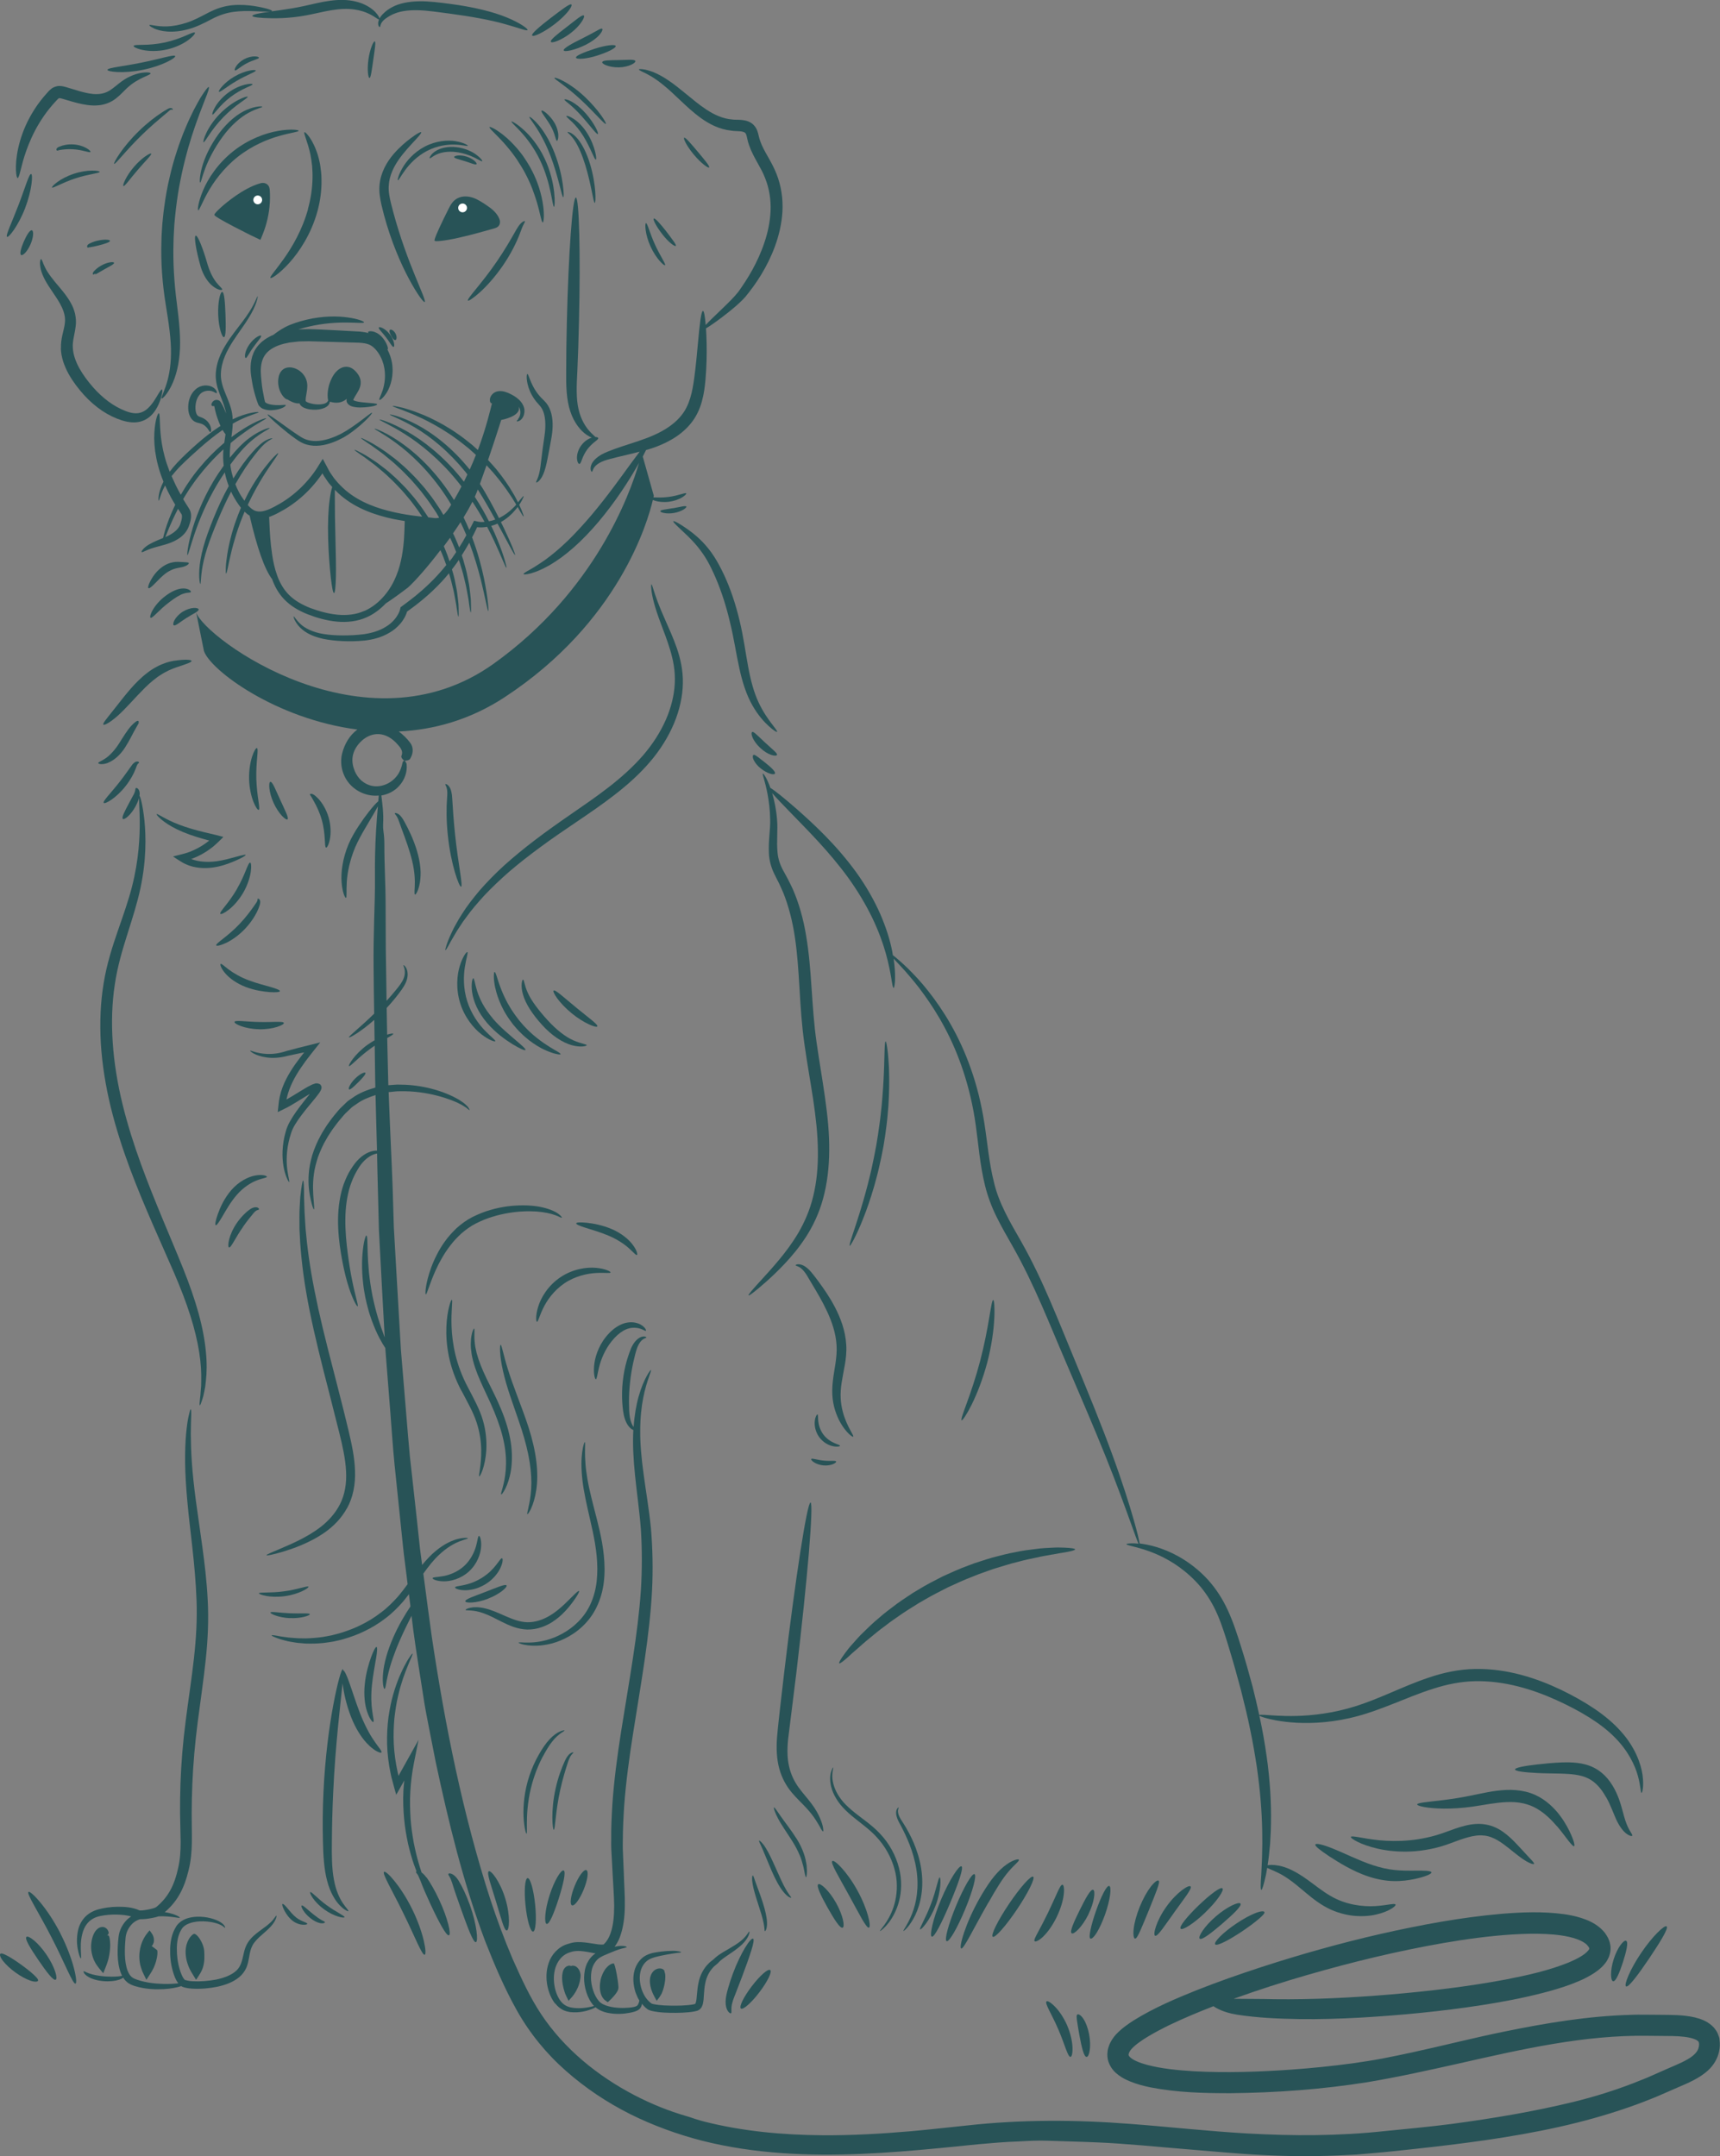 <?xml version="1.0" encoding="UTF-8"?>
<svg xmlns="http://www.w3.org/2000/svg" id="Ebene_2" viewBox="0 0 290.02 363.61">
  <rect x="0" y="0" width="290.02" height="363.61" fill="#808080" stroke="none"/>
  <g id="Hund_mit_Leine">
    <g id="Hund_mit_Leine-2">
      <g id="Hund_mit_Leine-3">
        <path d="m41.24,39.15c.32.16.64.32.98.49.48.23.98.47,1.49.71l.13.06.07.03.03-.06.11-.26.22-.54.17-.44.11-.3c.15-.4.27-.82.39-1.25.23-.86.41-1.77.5-2.72.1-.94.11-1.87.05-2.76l-.02-.21c-.02-.11-.04-.21-.07-.31-.07-.2-.19-.37-.35-.5-.16-.13-.35-.2-.55-.23-.2-.03-.43,0-.54.03-.49.14-.86.27-1.25.44-1.52.66-2.72,1.49-3.7,2.21-1.94,1.46-2.96,2.57-2.86,2.69-.07.15,1.21.91,3.34,2.02.53.27,1.12.57,1.75.89Z" fill="#285357" stroke-width="0"></path>
        <path d="m76.29,34.14c-.28.35-.47.71-.63,1.03-.32.64-.61,1.23-.88,1.78-1.06,2.18-1.64,3.57-1.49,3.65.03.16,1.54.05,3.93-.48,1.19-.26,2.59-.62,4.14-1.05.39-.11.78-.22,1.18-.33.2-.06.4-.11.61-.17l.37-.11c.2-.07.39-.17.53-.33.29-.31.32-.78.16-1.19-.13-.32-.24-.51-.4-.74-.31-.44-.69-.79-1.08-1.1-.81-.59-1.51-1.07-2.38-1.51-.85-.42-1.92-.63-2.87-.3-.48.16-.91.49-1.19.84Z" fill="#285357" stroke-width="0"></path>
        <path d="m25.9,4.77c.51.24,1.31.48,2.33.55,1.02.07,2.24-.04,3.53-.4,1.29-.34,2.64-1.01,3.92-1.69,1.28-.68,2.51-1.07,3.74-1.23,1.21-.17,2.35-.15,3.3-.12,1.41.06,2.43.11,2.89.07-1.9.26-3.07.51-3.06.73.01.22,1.27.37,3.3.4,1.02.01,2.24-.02,3.6-.17.68-.07,1.39-.18,2.12-.31.72-.13,1.49-.3,2.22-.46,1.48-.33,2.87-.59,4.12-.63,1.25-.05,2.35.12,3.25.4,1.66.52,2.49,1.37,2.76,1.38-.01.03-.03.06-.04.09-.15.38-.14.72-.06.93.08.21.18.27.23.25.11-.05.03-.42.4-.88.18-.24.44-.48.84-.73.37-.26.82-.5,1.35-.7,1.05-.41,2.43-.57,3.98-.52,1.56.05,3.3.32,5.16.56,3.7.49,6.99,1.1,9.32,1.76,2.33.64,3.74,1.23,3.85,1.01.1-.18-1.14-1.15-3.48-2.11-2.32-.97-5.72-1.79-9.47-2.28-1.86-.24-3.67-.49-5.38-.45-1.69.03-3.28.33-4.47.97-.59.31-1.09.67-1.46,1.05-.3.27-.54.58-.7.88-.03-.15-.14-.4-.39-.72-.36-.48-1.03-1.09-2.01-1.57-.97-.48-2.27-.81-3.69-.84-1.42-.04-2.95.2-4.47.54-.75.17-1.47.33-2.18.49-.7.15-1.37.28-2.02.39-1.29.22-2.46.37-3.46.51-.03,0-.07,0-.1.01.12-.02.19-.04.2-.08.02-.16-1.12-.53-3.07-.84-.98-.14-2.16-.25-3.5-.14-.67.06-1.37.18-2.08.4-.72.21-1.41.53-2.09.87-1.34.7-2.51,1.33-3.69,1.7-1.17.38-2.26.57-3.19.61-1.86.08-2.98-.39-3.06-.21-.03.07.2.28.72.52Z" fill="#285357" stroke-width="0"></path>
        <path d="m93.56,4.04c.94-.72,1.71-1.48,2.21-2.09.5-.61.7-1.08.58-1.19-.25-.22-1.7.92-3.54,2.31-1.82,1.4-3.26,2.63-3.08,2.92.18.29,1.95-.5,3.83-1.95Z" fill="#285357" stroke-width="0"></path>
        <path d="m18.27,325.72c-.06-.23-.22-.49-.54-.66-.16-.08-.39-.14-.61-.1-.2.03-.41.11-.58.24-.36.25-.6.62-.77,1.01-.16.39-.29.81-.35,1.28-.14.92-.03,1.97.39,2.97l.1.22c.04.09.05.1.13.25.13.27.29.47.44.68.15.23.31.39.46.58.16.19.31.37.47.56.28-.7.54-1.32.75-1.98l.09-.32.07-.26c.04-.17.07-.34.1-.51.12-.66.16-1.26.16-1.75-.01-.99-.19-1.56-.32-1.55l-.26-.05s.11,0,.2-.08c.08-.09.16-.28.1-.52Z" fill="#285357" stroke-width="0"></path>
        <path d="m25.91,327.62c.09-.38.1-1.03-.38-1.68l-.31-.42-.38.46c-.4.49-.78,1.15-1.04,1.95-.25.79-.37,1.72-.27,2.68.02.22.06.43.1.65l.08.31c.01.08.1.31.15.47.11.36.26.67.4.95.14.29.29.58.42.87.33-.51.63-.94.9-1.4.14-.24.24-.44.34-.64.06-.13.11-.26.16-.39.2-.51.32-.97.39-1.36.14-.78.08-1.25-.05-1.27l-.88-.67c.07.03.25-.12.35-.52Z" fill="#285357" stroke-width="0"></path>
        <path d="m32.79,326.12c-.06-.05-.26.04-.53.32-.27.27-.59.76-.79,1.44-.2.68-.23,1.54-.06,2.44.09.45.23.91.42,1.37.05.14.08.18.18.39.1.22.22.41.33.6.24.39.48.78.72,1.18h0c.25-.39.49-.73.71-1.1.11-.18.21-.39.3-.59l.12-.31.06-.2c.14-.5.2-.99.21-1.44.01-.46,0-.83-.03-1.26-.04-.43-.16-.8-.29-1.13-.53-1.28-1.26-1.81-1.37-1.69Z" fill="#285357" stroke-width="0"></path>
        <path d="m95.18,335.84l.1.3s.04.12.09.21l.12.27c.08.18.17.36.26.54l.07.14.03.07.02.03.03-.03.2-.23.4-.45c.13-.16.27-.34.3-.4.12-.18.24-.36.34-.54.2-.37.37-.74.48-1.1.12-.37.2-.72.24-1.06.02-.19.04-.28.04-.54-.02-.17-.05-.33-.1-.48-.17-.6-.63-1.01-.99-1.07-.35-.07-.52.02-.52.06,0-.03-.04-.05-.13-.07-.09,0-.22-.05-.39.02-.17.04-.38.16-.55.36-.17.2-.29.47-.35.77-.14.59-.11,1.29.02,2.04.06.37.17.76.29,1.15Z" fill="#285357" stroke-width="0"></path>
        <path d="m103.48,331.11s-.06-.03-.16,0c-.09.03-.24.05-.39.15-.16.09-.35.22-.53.41-.19.18-.38.42-.54.7-.17.28-.32.61-.44.97-.13.36-.2.77-.25,1.2-.03.43-.04.9.07,1.38.06.24.12.49.26.73.06.12.12.24.22.35.07.1.22.27.42.39.12.09.23.17.34.25l.49-.46.25-.26c.16-.17.31-.33.45-.51.14-.18.28-.36.4-.57.06-.11.12-.22.16-.35.05-.16.05-.31.05-.42-.05-.84-.18-1.51-.28-2.11-.22-1.17-.42-1.88-.53-1.87Z" fill="#285357" stroke-width="0"></path>
        <path d="m111.83,332.11c-.27-.2-.8-.26-1.31.03-.51.28-.89.95-.93,1.67-.05.71.11,1.46.41,2.17l.12.27.2.4c.14.25.27.5.41.75.17-.22.34-.45.5-.66l.22-.36c.03-.06.07-.12.1-.18l.05-.11c.12-.28.22-.56.29-.82.15-.53.23-1,.27-1.4.08-.81-.03-1.3-.13-1.3.04,0,.09-.23-.19-.45Z" fill="#285357" stroke-width="0"></path>
        <path d="m289.95,343.94c-.02-.35-.21-.73-.34-1.09-.16-.34-.4-.67-.64-.96-1.05-1.1-2.22-1.44-3.22-1.7-2.03-.45-3.84-.4-5.59-.43l-2.61-.02c-.89,0-1.78-.02-2.67.03-7.13.2-14.13,1.37-20.99,2.77-5.32,1.07-10.55,2.43-15.79,3.56-1.68.37-3.37.71-5.05,1.04-1.66.31-3.35.57-5.05.81-3.39.46-6.81.8-10.23,1.05-5.5.39-11.04.57-16.48.28-2.71-.17-5.44-.43-7.91-1.09-.61-.16-1.2-.36-1.71-.59-.52-.22-.96-.51-1.18-.75-.22-.26-.18-.25-.19-.42.03-.1.05-.25.16-.44.09-.17.17-.28.34-.48.68-.74,1.79-1.51,2.91-2.17,1.13-.67,2.33-1.3,3.55-1.89,2.38-1.14,4.86-2.17,7.35-3.14.16.11.32.22.5.31,1,.56,2.29.93,3.5,1.12,3.5.54,6.96.68,10.43.74,3.47.05,6.93-.06,10.4-.25,6.82-.4,13.62-1.05,20.4-2.1,3.39-.53,6.77-1.16,10.14-2.02,1.69-.43,3.37-.92,5.05-1.55.84-.33,1.68-.66,2.52-1.11.84-.45,1.69-.94,2.52-1.73.21-.2.41-.41.61-.68.2-.24.38-.55.53-.88.3-.66.47-1.56.28-2.33-.06-.41-.22-.72-.36-1.06-.16-.3-.34-.56-.52-.83-.2-.23-.41-.48-.63-.68-.22-.19-.45-.39-.68-.55-.93-.66-1.89-1.03-2.81-1.32-.93-.29-1.85-.47-2.75-.6-3.62-.49-7.1-.34-10.56-.06-6.9.6-13.63,1.87-20.3,3.37-6.82,1.56-13.55,3.45-20.19,5.61-3.67,1.2-7.31,2.47-10.92,3.9-3.6,1.45-7.18,2.96-10.64,5.11-.99.65-1.97,1.31-2.94,2.33-.24.27-.48.56-.71.93-.22.36-.38.68-.52,1.1-.29.78-.37,1.91.05,2.87.39.95,1.05,1.59,1.65,2.02.61.45,1.22.74,1.81.99,1.19.5,2.34.79,3.49,1.03,4.57.89,9.02.99,13.47.99,7.77-.08,15.47-.64,23.15-1.86,5.28-.89,10.41-2.03,15.54-3.18,10.54-2.39,21.07-4.8,31.66-4.64l4.26.04c1.35.03,2.7.15,3.63.5.48.17.7.38.75.49.02.04.01.08.04.11.02.04,0,.12.02.18.03.04,0,.17,0,.27,0,.11-.01.21-.04.3-.13.74-.78,1.44-1.86,2.06-1.26.74-2.92,1.35-4.55,2.1l-2.34,1.03-2.38.95c-3.19,1.22-6.47,2.25-9.81,3.07-6.79,1.67-13.76,2.83-20.78,3.77-3.75.49-7.53.82-11.31,1.21-7.66.82-15.35.83-23.08.39-6.58-.37-13.18-1.12-19.84-1.62-9.06-.71-18.32-.74-27.41.27-3.16.32-6.3.69-9.45.97-5.01.43-10.01.72-14.99.68-6.73-.05-13.46-.67-19.91-2.31-.49-.13-.99-.28-1.48-.43-.49-.17-.97-.33-1.45-.47-3.05-.88-6.01-2.08-8.83-3.55-6.23-3.25-11.82-7.81-15.68-13.59-1.91-2.85-3.41-6.15-4.86-9.4-1.4-3.29-2.64-6.65-3.76-10.05-4.63-14.35-7.62-29.26-9.86-44.25-.47-3.28-.88-6.57-1.32-9.85l-.11-.81c.9-1.25,1.76-2.34,2.66-3.17,1.26-1.2,2.51-1.9,3.41-2.25.91-.36,1.46-.44,1.45-.54,0-.07-.58-.15-1.6.09-1.01.23-2.42.86-3.84,2.06-.78.63-1.54,1.45-2.28,2.35l-.35-2.65-.53-4.94-.79-7.16-.4-3.58-.32-3.59c-.4-4.79-.79-9.57-1.19-14.37l-.8-13.75-.39-6.88-.21-6.89c-.05-1.15-.09-2.31-.14-3.46-.11-2.42-.21-4.85-.32-7.3-.08-1.7-.15-3.43-.21-5.17.02,0,.04,0,.06,0,.63-.04,1.23-.16,1.83-.14,2.41-.06,4.59.3,6.36.76.89.23,1.68.5,2.36.75.34.14.65.27.94.39.28.14.53.27.76.39.23.11.4.25.57.35.17.1.31.19.4.29.2.17.33.26.36.24.04-.02-.02-.15-.18-.4-.07-.13-.19-.27-.35-.4-.16-.13-.32-.32-.55-.47-.22-.15-.47-.32-.74-.5-.29-.15-.6-.32-.94-.5-.69-.33-1.48-.67-2.39-.96-1.82-.59-4.07-1.06-6.63-1.06-.62-.03-1.26.07-1.91.1,0-.37-.03-.74-.03-1.11-.06-2.23-.11-4.51-.16-6.85.65-.37,1.06-.61,1.02-.72-.03-.09-.43-.04-1.03.15-.03-1.48-.06-2.98-.08-4.51.02-.02.04-.05.07-.07.77-.83,1.46-1.66,2.05-2.45.59-.77,1.12-1.56,1.31-2.34.21-.78.07-1.46-.13-1.85-.21-.4-.43-.53-.47-.49-.05.04.08.23.17.61.09.37.12.94-.12,1.57-.23.64-.74,1.3-1.36,2.05-.46.57-.99,1.17-1.54,1.78-.01-.98-.03-1.95-.04-2.95-.03-1.63-.06-3.7-.09-5.98,0-2.28-.02-4.78-.03-7.29,0-3.42-.22-6.74-.21-10.16,0-.75-.05-1.52-.15-2.18-.06-.38-.08-.82-.06-1.24.1-1.88-.12-3.33-.3-4.83,1.14-.19,2.22-.74,2.98-1.59.96-1.02,1.43-2.43,1.28-3.71-.03-.21-.21-.4-.32-.58l-.17.02c-.07.12-.18.22-.2.33-.1.51-.25.99-.47,1.45-.83,1.75-2.8,2.81-4.62,2.47-.69-.13-1.32-.46-1.83-.89-.5-.45-.87-1-1.12-1.58-.32-.77-.5-1.61-.37-2.45.13-.91.61-1.76,1.28-2.45.74-.78,1.85-1.43,3.12-1.37,1.22.05,2.34.77,3.14,1.7.45.5,1.04,1.13.71,1.91-.07.14-.04.31.04.43.1.15.31.42.49.44.3.02.78-.09.89-.28.49-.76.69-1.84.06-2.7-.55-.76-1.22-1.39-1.93-1.92,0,0-.02-.01-.03-.02,5.88-.28,12.01-1.94,17.89-5.8,19.24-12.62,24.11-29.59,24.96-33.24.11.05.24.09.39.14.57.17,1.41.27,2.32.16.91-.12,1.7-.42,2.21-.73.51-.31.76-.59.71-.68-.13-.2-1.37.41-3.02.6-1.03.14-1.95.08-2.51.07.04-.18.06-.28.06-.28l-1.86-6.6c.21-.39.39-.75.53-1.05,0-.02.01-.03.02-.05.32-.1.63-.18.97-.29,1.11-.37,2.27-.86,3.4-1.52,1.13-.66,2.24-1.53,3.16-2.65.93-1.12,1.54-2.46,1.88-3.72.36-1.27.51-2.51.61-3.65.2-2.28.23-4.33.2-6.05-.02-1-.06-1.88-.11-2.64.36-.2.87-.54,1.54-1.02.63-.45,1.39-1.01,2.25-1.7.86-.7,1.83-1.47,2.83-2.57.49-.61.9-1.12,1.36-1.76.45-.62.89-1.29,1.33-2,.86-1.42,1.67-3.01,2.32-4.79.65-1.77,1.13-3.73,1.26-5.83.12-2.09-.18-4.33-1.02-6.43-.84-2.13-2.13-3.76-2.71-5.44-.16-.43-.23-.77-.37-1.33-.07-.27-.17-.59-.36-.91-.19-.33-.47-.64-.79-.85-.66-.42-1.3-.49-1.82-.53-.53-.04-.99,0-1.36-.06-1.6-.12-3.06-.8-4.34-1.64-1.29-.84-2.42-1.81-3.49-2.68-1.06-.87-2.05-1.67-2.99-2.29-.92-.64-1.8-1.08-2.53-1.39-.75-.27-1.35-.44-1.77-.47-.42-.05-.64-.04-.65.03s.17.19.54.37c.37.15.88.43,1.53.79.63.4,1.39.9,2.2,1.59.83.67,1.71,1.52,2.71,2.46,1,.94,2.11,2,3.48,2.99,1.36.98,3.09,1.91,5.14,2.12.52.09.99.06,1.39.1.4.03.73.12.87.23.14.1.22.22.32.63.09.38.21,1,.4,1.5.72,2.09,2.03,3.74,2.7,5.54.72,1.8,1,3.71.92,5.57-.09,1.86-.48,3.65-1.04,5.3-.55,1.66-1.26,3.18-2.01,4.56-.38.69-.77,1.34-1.17,1.96-.39.6-.83,1.25-1.17,1.73-.79,1-1.7,1.87-2.47,2.62-.78.76-1.46,1.41-2.01,1.94-.45.44-.8.8-1.07,1.09-.12-1.51-.28-2.37-.46-2.37-.29,0-.55,2.11-.85,5.49-.16,1.69-.33,3.7-.63,5.9-.3,2.17-.74,4.53-2.21,6.29-1.47,1.8-3.61,2.91-5.61,3.69-2.03.78-4,1.32-5.63,1.92-.82.31-1.54.57-2.2.94-.64.37-1.15.8-1.46,1.27-.32.46-.39.94-.35,1.22.04.29.15.41.21.4.16-.02.12-.58.74-1.11.3-.27.76-.53,1.34-.75.56-.2,1.33-.38,2.13-.59,1.12-.28,2.43-.56,3.85-.94-.43.56-.94,1.25-1.53,2.06-1.65,2.26-3.88,5.41-6.6,8.64-1.37,1.61-2.73,3.09-4.03,4.35-.65.63-1.3,1.21-1.91,1.73-.62.52-1.21.98-1.76,1.39-.56.39-1.07.75-1.53,1.03-.45.31-.87.52-1.2.73-.68.37-1.05.61-1.02.72.03.1.48.07,1.26-.13.38-.13.86-.26,1.38-.5.53-.22,1.11-.52,1.74-.87.62-.36,1.28-.8,1.97-1.29.68-.5,1.38-1.07,2.09-1.69,1.42-1.25,2.86-2.75,4.26-4.41,2.79-3.33,4.91-6.63,6.32-9.07.16-.28.31-.54.45-.79-1.51,5.21-7.43,21.65-24.51,33.86-21.62,15.46-48.7-4.24-50.16-8.64l1.31,6.5c1.1,3.25,12.16,11.48,25.87,13.24-1.37,1.01-2.17,2.49-2.56,4-.43,1.67-.04,3.55,1.06,4.94,1.09,1.39,2.88,2.27,4.71,2.21.13,0,.27-.01.4-.02-.03.32-.06.65-.09.97-.32.25-.89.87-1.6,1.78-.51.64-1.08,1.43-1.68,2.34-.6.91-1.22,1.93-1.74,3.14-.99,2.37-1.3,4.74-1.16,6.41.13,1.69.58,2.65.73,2.61.18-.04.04-1.04.14-2.61.08-1.57.5-3.72,1.43-5.94.47-1.07,1.04-2.1,1.57-3.01.54-.92,1.03-1.75,1.44-2.44.33-.57.61-1.05.81-1.43-.24,2.66-.42,5.42-.48,8.28-.06,2.39.03,4.85-.05,7.22-.09,2.56-.14,5.13-.19,7.7-.04,2.57.01,5.14.03,7.72l.06,4.04c-2.39,2.35-4.37,3.84-4.25,4,.08.14,1.99-.94,4.27-2.95l.05,3.44c-.39.23-.8.48-1.21.77-1.07.78-1.91,1.65-2.43,2.34-.53.69-.76,1.18-.67,1.24.19.15,1.54-1.44,3.59-2.92.25-.18.49-.36.74-.52l.08,5.66c0,.47.02.93.03,1.4-1.31.39-2.67.88-3.86,1.74-.3.22-.64.41-.91.66-.27.26-.54.51-.8.77-.56.49-.95,1.06-1.41,1.58-.44.53-.82,1.1-1.21,1.63-.34.57-.72,1.1-1.01,1.67-.63,1.11-1.08,2.25-1.43,3.32-.31,1.1-.53,2.14-.59,3.1-.16,1.93.11,3.48.34,4.51.24,1.03.44,1.58.52,1.57.09-.02.04-.6-.05-1.64-.08-1.03-.2-2.53.05-4.34.12-.9.37-1.87.7-2.88.38-1,.82-2.05,1.45-3.08.28-.53.66-1.03.99-1.56.39-.5.75-1.04,1.18-1.54.44-.49.84-1.06,1.34-1.48.24-.23.48-.45.72-.68.25-.22.55-.38.82-.58.97-.72,2.09-1.14,3.19-1.5.07,3.12.17,6.25.25,9.37-.84-.04-2,.39-3.02,1.37-.54.5-.99,1.14-1.43,1.84-.46.7-.81,1.52-1.15,2.39-.63,1.77-.94,3.81-.97,5.93-.02,2.13.21,4.13.51,5.92.3,1.79.65,3.39,1.03,4.71.76,2.65,1.61,4.15,1.76,4.09.17-.07-.38-1.66-.91-4.29-.27-1.32-.53-2.9-.76-4.67-.23-1.76-.42-3.71-.4-5.74.02-2.03.29-3.94.81-5.58.28-.81.58-1.58.96-2.25.37-.67.75-1.29,1.17-1.75.82-.92,1.73-1.39,2.41-1.48.02.86.04,1.72.05,2.59.09,3.41.17,6.83.26,10.25l.54,10.26.44,7.91c-.03-.08-.06-.16-.09-.24-.33-.86-.68-1.89-1.04-3.04-.16-.58-.35-1.19-.5-1.82-.17-.63-.3-1.3-.45-1.98-.12-.68-.25-1.35-.34-2-.11-.65-.16-1.28-.24-1.88-.11-1.2-.18-2.29-.21-3.21-.03-.92-.05-1.67-.06-2.18-.02-.52-.07-.82-.16-.83s-.19.27-.32.78c-.13.51-.25,1.27-.33,2.21-.09.94-.11,2.07-.05,3.31.04.62.08,1.28.17,1.95.07.68.2,1.37.33,2.08.15.71.3,1.39.49,2.05.17.66.39,1.28.59,1.87.43,1.17.88,2.21,1.32,3.04.37.7.7,1.26.99,1.68l.02.34.79,10.03c.25,3.1.44,6.21.75,9.31l.96,9.29.48,4.65c.16,1.55.39,3.09.57,4.64l.19,1.56c-.53.72-1.08,1.45-1.69,2.16-.84.92-1.75,1.85-2.82,2.63-1.05.82-2.16,1.49-3.28,2.05-1.12.57-2.26.99-3.36,1.34-.55.18-1.1.29-1.63.44-.54.1-1.06.21-1.57.29-1.02.14-1.98.21-2.86.23-.44,0-.86-.01-1.25-.02-.4-.03-.77-.06-1.12-.08-.7-.04-1.29-.17-1.79-.22-.97-.19-1.53-.27-1.56-.19-.03.08.48.32,1.45.65.49.12,1.09.33,1.81.44.36.06.74.13,1.15.18.41.03.85.07,1.3.11.92.03,1.92.02,3-.09.54-.06,1.09-.15,1.66-.24.56-.13,1.15-.23,1.73-.41,1.17-.34,2.38-.76,3.57-1.35,1.2-.58,2.38-1.28,3.5-2.15,1.14-.84,2.11-1.83,2.99-2.83.35-.42.67-.84.99-1.26l.26,2.07c-.88,1.3-1.97,3.1-2.91,5.25-.99,2.24-1.58,4.43-1.71,6.05-.08.81-.05,1.47.01,1.92.07.45.15.69.23.69.08,0,.17-.25.24-.68.08-.43.18-1.05.37-1.8.34-1.5,1.02-3.53,1.97-5.7.68-1.55,1.38-2.95,1.98-4.15l.29,2.37c.5,3.72,1.12,7.43,1.69,11.15.27,1.86.64,3.71,1,5.56l1.09,5.54c2.17,10.18,4.63,20.32,8.31,30.15,1.57,4,3.23,7.93,5.36,11.74,2.16,3.85,4.98,7.32,8.27,10.21,3.28,2.91,6.94,5.34,10.83,7.3,3.89,1.94,7.99,3.43,12.19,4.51,8.81,2.22,17.88,2.58,26.78,2.21,4.46-.18,8.89-.56,13.31-.98l6.6-.66c2.17-.18,4.34-.39,6.52-.45,1.63-.09,3.28-.19,4.91-.13,2.77.1,5.63.16,8.38.28,5.15.21,10.29.77,15.48,1.18,4.12.33,8.27.75,12.45.95,4.2.22,8.42.26,12.64.08l3.16-.15,3.16-.27c2.12-.17,4.16-.42,6.24-.63,8.3-.9,16.65-1.94,24.89-3.78,3.88-.87,7.73-1.93,11.51-3.24.95-.33,1.89-.66,2.82-1.03.93-.37,1.87-.72,2.78-1.13l2.7-1.18c.88-.38,1.83-.77,2.79-1.27.85-.45,1.74-.98,2.56-1.76.82-.77,1.54-1.91,1.78-3.16.12-.62.16-1.19.05-1.95Zm-69.4-10.93c7.51-2.17,15.12-4.01,22.8-5.35,3.84-.66,7.69-1.19,11.53-1.44,1.92-.12,3.83-.18,5.71-.09,1.86.09,3.73.31,5.28.86.74.26,1.38.62,1.74,1,.17.18.33.42.35.51.02.11.03.08,0,.17-.07.21-.58.75-1.24,1.15-.66.42-1.44.79-2.25,1.13-3.28,1.33-6.95,2.15-10.59,2.86-6.39,1.2-12.9,1.96-19.41,2.52-6.52.54-13.06.88-19.55.8-2.49-.06-4.86-.04-6.91-.07,4.12-1.49,8.31-2.83,12.53-4.05Z" fill="#285357" stroke-width="0"></path>
        <path d="m33.91,233.77c-.02.29-.05.57-.07.82-.03.51-.07.94-.12,1.29-.08.7-.1,1.08-.03,1.1.07.02.21-.33.43-1.01.12-.34.22-.77.32-1.29.05-.26.11-.54.16-.83.04-.3.07-.62.11-.96.16-1.36.2-3.05,0-4.99-.18-1.94-.59-4.12-1.24-6.47-.65-2.35-1.53-4.87-2.59-7.51-1.06-2.65-2.25-5.42-3.46-8.35-2.42-5.86-5.04-12.33-6.76-19.36-1.72-7.03-2.25-13.99-1.31-20.14.44-3.07,1.3-5.92,2.15-8.61.85-2.69,1.66-5.23,2.17-7.63,1.03-4.8.95-8.8.68-11.5-.28-2.63-.7-4.05-.83-4.12.02-.15.04-.31.03-.45-.01-.34-.15-.63-.31-.77-.16-.14-.29-.14-.35-.08-.11.14-.04.39-.21.76-.08.2-.19.42-.36.71-.16.3-.34.63-.52.97-.73,1.37-1.35,2.52-1.09,2.74.25.22,1.37-.65,2.17-2.16.2-.37.36-.75.48-1.09.03-.09.05-.19.08-.28,0,.58.09,1.89.12,3.82.02,2.66-.13,6.54-1.3,11.12-.58,2.29-1.45,4.75-2.38,7.43-.92,2.67-1.88,5.62-2.4,8.85-.54,3.21-.68,6.64-.48,10.16.22,3.52.79,7.13,1.67,10.75,1.78,7.24,4.49,13.78,7.02,19.62,1.28,2.91,2.49,5.67,3.63,8.26,1.11,2.58,2.06,5.02,2.77,7.28.72,2.26,1.21,4.35,1.5,6.2.29,1.85.37,3.47.34,4.8,0,.33-.01.64-.02.94Z" fill="#285357" stroke-width="0"></path>
        <path d="m45.58,324.21c-.35.34-.83.71-1.42,1.13-.58.43-1.28.91-1.93,1.65-.32.37-.62.83-.82,1.35-.2.51-.31,1.04-.43,1.56-.22,1.05-.52,1.99-1.39,2.63-.83.65-2.01,1.06-3.21,1.3-1.23.22-2.58.34-3.89.27-.33-.02-.65-.05-.93-.12-.15-.02-.28-.1-.4-.09,0-.07-.02-.04-.03-.05l-.1-.12c-.31-.38-.54-1.02-.72-1.59-.36-1.18-.5-2.41-.49-3.55,0-1.14.21-2.22.68-3.05.39-.84,1.24-1.18,2.06-1.38.83-.18,1.63-.18,2.32-.12.69.06,1.28.19,1.75.34.46.16.79.33.99.48.19.15.29.26.33.24.03,0,.01-.17-.15-.41-.17-.24-.51-.51-.99-.75-.48-.23-1.1-.44-1.84-.58-.74-.13-1.61-.2-2.57-.05-.48.08-.99.2-1.5.48-.48.25-1.03.72-1.28,1.24-.63,1.03-.88,2.27-.93,3.53-.04,1.27.08,2.59.47,3.92.2.66.4,1.31.9,1.98-.67.07-1.51.13-2.5.1-1.3-.04-2.88-.17-4.45-.71-.19-.06-.38-.15-.57-.23-.13-.1-.29-.16-.41-.3-.26-.23-.45-.59-.61-.97-.3-.79-.43-1.74-.46-2.72-.03-.98.03-1.95.12-2.89.08-.82.45-1.58.96-2.15.42-.49.9-.75,1.45-.94.01,0,.03,0,.04,0,.19,0,.36,0,.53-.01.33-.02.66-.06.98-.11.33-.05.65-.11.99-.19.17-.04.34-.08.53-.15.02,0,.06-.02.09-.03,2.2-.07,3.51.39,3.57.23.03-.07-.32-.32-1.05-.58-.39-.13-.9-.26-1.49-.35.92-.78,1.76-1.73,2.41-2.85.77-1.3,1.26-2.77,1.62-4.26.38-1.5.52-3.14.54-4.73.02-1.61-.04-3.19-.03-4.81,0-1.62.04-3.28.11-4.96.14-3.37.44-6.84.9-10.39.46-3.6,1-7.14,1.36-10.6.37-3.45.51-6.85.33-10.06-.16-3.21-.53-6.22-.91-9.02-.39-2.79-.76-5.38-1.09-7.75-.31-2.36-.54-4.5-.67-6.38-.13-1.88-.17-3.51-.18-4.83.02-1.33.03-2.36.07-3.07.02-.7,0-1.08-.08-1.09s-.18.35-.33,1.04c-.17.69-.32,1.73-.45,3.08-.12,1.35-.19,3-.17,4.92.03,1.92.16,4.1.38,6.5.42,4.79,1.32,10.44,1.55,16.68.12,3.12-.06,6.38-.44,9.77-.37,3.39-.93,6.91-1.39,10.55-.47,3.6-.76,7.14-.88,10.57-.06,1.71-.08,3.4-.07,5.05.03,1.63.07,3.23.1,4.79,0,1.53-.09,2.96-.41,4.35-.3,1.4-.72,2.7-1.34,3.82-.62,1.12-1.44,2.07-2.38,2.83-.45.31-2.45.64-2.81.55-1.3-.58-2.58-.61-3.72-.61-1.16.02-2.24.17-3.25.45-1.02.27-1.97.89-2.52,1.64-.58.75-.84,1.57-.95,2.29-.23,1.45-.03,2.55.14,3.27.17.72.35,1.07.42,1.05.07-.02.03-.4,0-1.11-.03-.71-.08-1.78.24-3.04.16-.62.44-1.29.93-1.84.5-.56,1.16-.95,2.05-1.14.89-.19,1.9-.28,2.95-.25.76.03,1.57.1,2.31.31-.28.18-.55.39-.79.64-.69.72-1.21,1.69-1.34,2.8-.11.97-.18,2-.15,3.06.03,1.06.17,2.12.57,3.13.06.13.12.26.18.39-.17.03-.37.06-.63.09-.63.06-1.51.07-2.47-.01-.96-.09-1.83-.26-2.4-.47-.14-.06-.28-.09-.39-.15-.11-.05-.22-.08-.29-.13-.15-.08-.26-.12-.31-.09s-.01.14.09.32c.05.1.14.17.25.28.1.11.24.19.39.29.6.39,1.54.67,2.59.76,1.04.09,2-.02,2.67-.24.3-.1.52-.22.69-.34.15.25.34.48.57.68.2.21.47.34.72.48.23.1.46.19.69.26,1.81.55,3.46.57,4.83.51,1.26-.07,2.26-.28,2.98-.51.05.03.1.07.15.1.22.09.4.14.6.18.38.09.75.12,1.12.15,1.47.08,2.85-.06,4.19-.32,1.35-.3,2.63-.74,3.69-1.61.52-.43.95-.99,1.21-1.59.26-.6.36-1.18.46-1.72.17-1.08.39-1.91.92-2.57.51-.67,1.15-1.18,1.69-1.66.55-.48,1.02-.93,1.34-1.35.67-.85.72-1.48.66-1.49-.1-.04-.3.5-1.01,1.17Z" fill="#285357" stroke-width="0"></path>
        <path d="m55.11,321.3c-1.57-1.14-2.61-2.37-2.8-2.23-.19.11.62,1.66,2.32,2.89,1.69,1.25,3.41,1.55,3.46,1.34.07-.23-1.41-.84-2.97-2Z" fill="#285357" stroke-width="0"></path>
        <path d="m54.17,323.75c-.36-.2-.83-.53-1.34-.94-1.03-.82-1.77-1.6-1.96-1.48-.2.12.32,1.22,1.45,2.12.56.45,1.17.76,1.66.85.5.1.82-.04.81-.14,0-.12-.26-.2-.62-.4Z" fill="#285357" stroke-width="0"></path>
        <path d="m51.07,324c-.45-.19-1-.47-1.5-.97-.51-.49-.92-1.05-1.26-1.42-.33-.38-.58-.6-.68-.54-.09.06-.02.38.2.85.22.47.57,1.11,1.18,1.7.6.61,1.39.89,1.92.94.54.06.87-.03.88-.14.01-.12-.29-.24-.73-.42Z" fill="#285357" stroke-width="0"></path>
        <path d="m58.54,254.29c.99-1.8,1.41-4.02,1.32-6.25-.06-2.24-.55-4.51-1.09-6.79-.54-2.28-1.13-4.63-1.75-7.03-1.24-4.8-2.43-9.35-3.35-13.52-.45-2.09-.85-4.07-1.17-5.94-.32-1.87-.56-3.62-.74-5.22-.08-.8-.16-1.56-.23-2.29-.05-.72-.09-1.41-.13-2.05-.09-1.28-.08-2.38-.13-3.29,0-1.81-.04-2.82-.16-2.83-.11,0-.28.98-.48,2.8-.04.91-.15,2.03-.14,3.33,0,.65,0,1.35.01,2.08.04.74.08,1.51.12,2.33.12,1.63.29,3.42.55,5.32.26,1.9.61,3.93,1.03,6.05.85,4.23,2,8.83,3.24,13.62.61,2.4,1.2,4.74,1.77,7,.56,2.26,1.04,4.42,1.14,6.47.12,2.05-.21,3.98-1.02,5.57-.81,1.59-1.99,2.85-3.22,3.81-1.24.96-2.5,1.67-3.63,2.24-1.13.57-2.15,1-2.98,1.36-1.67.7-2.6,1.09-2.56,1.2.03.1,1.03-.08,2.78-.6.87-.27,1.94-.61,3.15-1.13,1.2-.51,2.56-1.18,3.94-2.15,1.37-.97,2.75-2.31,3.73-4.11Z" fill="#285357" stroke-width="0"></path>
        <path d="m44.89,269.13c.78.14,1.89.2,3.09.04,1.21-.16,2.26-.51,2.98-.85.72-.34,1.11-.65,1.06-.75-.1-.22-1.87.49-4.15.78-2.28.32-4.16.1-4.21.33-.02.11.44.3,1.22.44Z" fill="#285357" stroke-width="0"></path>
        <path d="m48.89,272.86c1.92.09,3.41-.45,3.35-.66-.05-.23-1.52-.07-3.32-.15-1.79-.07-3.25-.35-3.32-.13-.07.2,1.36.87,3.28.95Z" fill="#285357" stroke-width="0"></path>
        <path d="m74.69,265.79c-1.03.19-1.72.15-1.75.34-.04.15.63.51,1.83.53,1.17.03,2.9-.39,4.3-1.66,1.39-1.27,1.97-2.95,2.05-4.13.09-1.19-.21-1.89-.36-1.87-.18.02-.21.71-.49,1.72-.28,1-.89,2.33-2.02,3.37-1.14,1.03-2.52,1.52-3.54,1.7Z" fill="#285357" stroke-width="0"></path>
        <path d="m77.09,267.96c.26.11.65.18,1.13.2.49.03,1.07-.04,1.71-.19.31-.09.64-.18.96-.33.33-.13.65-.31.98-.5.31-.21.62-.41.88-.65.28-.22.5-.48.73-.72.42-.5.74-.99.93-1.44.2-.45.31-.83.33-1.1.03-.27,0-.43-.08-.46s-.21.08-.36.28c-.15.21-.36.49-.63.83-.26.34-.6.72-1,1.11-.21.18-.42.39-.67.56-.23.19-.5.36-.77.54-.28.16-.55.32-.82.45-.27.14-.55.24-.8.35-.53.19-1.02.33-1.44.41-.42.09-.78.15-1.03.19-.25.05-.4.12-.41.2s.12.18.37.28Z" fill="#285357" stroke-width="0"></path>
        <path d="m82.28,269.59c2.01-.77,3.32-1.97,3.13-2.24-.19-.29-1.7.38-3.57,1.1-1.86.72-3.44,1.23-3.38,1.58.04.33,1.82.34,3.82-.43Z" fill="#285357" stroke-width="0"></path>
        <path d="m93.22,273.45c1.17-.76,2.02-1.65,2.67-2.42,1.28-1.57,1.87-2.65,1.75-2.74-.14-.12-.99.79-2.38,2.15-.7.66-1.56,1.43-2.63,2.05-1.06.62-2.36,1.1-3.71,1.07-1.36-.03-2.64-.58-3.82-1.09-1.18-.53-2.31-1.02-3.32-1.25-1.01-.24-1.88-.24-2.45-.11-.57.12-.85.3-.83.37.04.18,1.25-.1,3.04.57.9.31,1.9.84,3.08,1.44,1.17.58,2.59,1.25,4.28,1.3,1.68.03,3.18-.59,4.33-1.33Z" fill="#285357" stroke-width="0"></path>
        <path d="m89.1,277.46c.56.07,1.25.08,2.04.02.79-.09,1.7-.23,2.66-.57,1.9-.65,4.1-1.93,5.73-4.13.82-1.09,1.44-2.41,1.85-3.82.41-1.42.57-2.94.56-4.47-.03-3.08-.69-5.92-1.33-8.43-.65-2.51-1.24-4.74-1.56-6.64-.16-.95-.28-1.81-.33-2.58-.06-.76-.08-1.42-.08-1.96,0-1.08.06-1.68-.03-1.7-.07-.01-.29.57-.44,1.67-.07.55-.13,1.23-.13,2.02,0,.79.05,1.69.16,2.68.22,1.97.74,4.27,1.32,6.79.58,2.5,1.18,5.26,1.2,8.17,0,1.45-.13,2.85-.49,4.14-.35,1.3-.89,2.48-1.6,3.48-1.42,2.01-3.38,3.27-5.12,3.98-1.76.71-3.31.87-4.38.88-.54,0-.96,0-1.24-.03-.29,0-.44,0-.45.05,0,.04.13.11.41.2.28.1.7.19,1.26.26Z" fill="#285357" stroke-width="0"></path>
        <path d="m32.29,144.84l.19-.07c.51-.19,1.02-.43,1.51-.7.46-.25.9-.53,1.32-.83.21-.15.41-.31.61-.46.29-.25.63-.54.95-.86l.48-.47c.11-.14.49-.36.11-.37-.43-.11-.85-.22-1.27-.33-.55-.13-1.09-.26-1.62-.38-1.68-.4-3.15-.84-4.35-1.3-2.41-.91-3.69-1.93-3.81-1.78-.1.1,1.02,1.4,3.47,2.58,1.21.59,2.72,1.13,4.41,1.6.21.06.43.12.64.18l.32.08h.01s.02.02,0,.03c0,0-.03.02-.1.08-.18.14-.36.28-.55.41-.38.27-.78.52-1.2.74-.45.24-.9.46-1.37.64l-.17.06-.35.12-.77.22c-.53.14-1.06.27-1.58.4.29.19.58.37.86.56.28.18.57.36.86.53.33.15.67.33,1,.44.2.07.4.13.6.18.79.2,1.57.26,2.3.24,1.46-.04,2.69-.39,3.67-.74,1.95-.72,3-1.35,2.96-1.47-.06-.15-1.24.23-3.18.73-.97.23-2.15.47-3.45.43-.65-.02-1.33-.1-2-.29-.17-.05-.34-.1-.5-.17-.04-.02-.02-.02-.04-.02,0-.01-.02-.02,0-.02h.02s0,0,0,0c0,0-.01,0,.02,0Z" fill="#285357" stroke-width="0"></path>
        <path d="m39.94,149.94c-.68,1.17-1.42,2.15-1.98,2.85-.56.71-.92,1.17-.81,1.31.1.13.66-.1,1.42-.69.76-.59,1.68-1.58,2.43-2.85.74-1.28,1.14-2.57,1.28-3.52.14-.95.06-1.55-.1-1.58-.17-.03-.4.51-.74,1.35-.34.84-.83,1.96-1.51,3.13Z" fill="#285357" stroke-width="0"></path>
        <path d="m43.45,151.54c-.06.05.02.2-.07.38-.06.19-.29.47-.57.89-.56.8-1.35,1.87-2.36,2.94-2,2.15-4.14,3.34-3.99,3.67.07.15.71.03,1.65-.41.93-.44,2.14-1.25,3.23-2.41,1.09-1.15,1.84-2.41,2.23-3.36.1-.25.17-.45.24-.67.06-.23.08-.44.05-.63-.08-.41-.37-.44-.41-.38Z" fill="#285357" stroke-width="0"></path>
        <path d="m38.57,163.5c-.78-.59-1.22-1.05-1.37-.95-.13.08.06.75.78,1.58.7.83,1.95,1.74,3.49,2.32,1.54.58,2.99.77,4.02.85,1.04.07,1.69,0,1.71-.16.03-.17-.58-.41-1.56-.7-.98-.29-2.33-.61-3.73-1.14-1.4-.53-2.55-1.21-3.33-1.8Z" fill="#285357" stroke-width="0"></path>
        <path d="m43.67,173.57c1.21.02,2.3-.16,3.05-.4.75-.24,1.18-.51,1.14-.67-.09-.34-1.93-.1-4.16-.16-2.23-.04-4.06-.35-4.16-.02-.05.16.36.45,1.11.72.74.27,1.82.5,3.03.52Z" fill="#285357" stroke-width="0"></path>
        <path d="m48.26,177.25c-1.22.4-2.31.52-3.23.48-1.83-.08-2.79-.65-2.84-.54-.07.07.83.86,2.78,1.13.96.14,2.19.09,3.49-.26.64-.14,1.33-.28,2.05-.44.17-.04.35-.07.53-.11h.11s.16-.03.16-.03l-.15.16-.03.03h-.01s-.09.13-.09.13l-.41.53c-.55.71-1.1,1.47-1.61,2.3-.51.83-.99,1.72-1.36,2.7-.19.49-.34,1-.46,1.52-.04.15-.05.21-.09.45-.05.26-.09.51-.11.75-.05.5-.1.99-.16,1.49.38-.18.75-.37,1.13-.56l.56-.28.48-.27c.72-.41,1.39-.84,2.06-1.25.33-.2.66-.4.99-.6l.11-.06h0s0,0,0,0h.01s.05-.02.03,0v.02s-.33.4-.33.4c-.22.28-.44.56-.66.83-.87,1.11-1.68,2.19-2.31,3.32-.31.55-.58,1.18-.73,1.76-.16.57-.29,1.13-.37,1.67-.34,2.16-.11,3.94.21,5.1.32,1.17.68,1.74.75,1.71.09-.03-.11-.66-.28-1.81-.17-1.14-.26-2.84.17-4.85.1-.5.25-1.02.42-1.55.17-.54.39-1.01.71-1.53.62-1.02,1.43-2.05,2.31-3.12.22-.27.45-.54.68-.82l.36-.44c.22-.27.44-.55.64-.83.43-.58.53-1.01.39-1.25-.03-.06-.08-.16-.15-.25-.09-.08-.17-.09-.25-.12-.08-.02-.14-.07-.23-.07h-.31c-.29.1-.56.16-.9.36l-.49.25-.39.23c-.33.2-.67.4-1.01.61-.67.41-1.34.83-2.03,1.22l-.09.05h0s0,0,0,0h0s0,0,0,0c0-.02.03-.21.06-.3.11-.47.24-.92.41-1.37.33-.89.75-1.73,1.22-2.52.47-.79.98-1.53,1.5-2.24l.39-.52c.23-.29.45-.58.67-.86.49-.62.97-1.22,1.44-1.82-1.3.32-2.54.63-3.73.93-.71.19-1.39.37-2.03.54Z" fill="#285357" stroke-width="0"></path>
        <path d="m39,200.69c-1.22,1.42-1.88,2.95-2.27,4.04-.39,1.1-.51,1.82-.36,1.88.16.07.57-.53,1.15-1.52.58-.98,1.33-2.35,2.41-3.6,1.08-1.24,2.35-2.05,3.35-2.43,1-.4,1.71-.43,1.72-.62.02-.15-.73-.44-1.96-.21-1.22.21-2.81,1.04-4.04,2.46Z" fill="#285357" stroke-width="0"></path>
        <path d="m41,206.84c.33-.47.65-.9.96-1.29.31-.38.59-.72.82-1.01.22-.25.41-.39.55-.45.14-.07.28-.06.33-.13.05-.06,0-.25-.3-.35-.31-.09-.74.01-1.12.26-.2.13-.36.26-.55.41-.18.16-.37.32-.56.52-.38.38-.77.83-1.13,1.34-.72,1.02-1.16,2.07-1.36,2.86-.2.79-.18,1.31-.02,1.36.34.09,1.07-1.66,2.39-3.51Z" fill="#285357" stroke-width="0"></path>
        <path d="m63.62,294.31c-.16-.22-.35-.46-.53-.75-.78-1.1-1.64-2.74-2.4-4.69-.75-1.95-1.31-3.79-1.79-5.12-.44-1.24-.8-2.02-1.03-2.08-.01-.11-.03-.18-.07-.19-.21-.04-.89,2.22-1.59,5.97-.71,3.74-1.4,8.98-1.67,14.8-.14,2.91-.15,5.68-.09,8.2.05,2.51.2,4.85.72,6.75.49,1.92,1.37,3.34,2.15,4.13.39.4.73.66.99.8.25.14.4.2.43.15.03-.04-.04-.18-.22-.4-.18-.21-.43-.53-.71-.95-.29-.41-.58-.97-.85-1.63-.27-.66-.5-1.46-.66-2.35-.34-1.8-.38-4-.34-6.51.02-2.5.08-5.24.22-8.11.36-8.08,1.24-15.03,1.58-18.49,0,.06.01.12.02.19.19,1.41.59,3.37,1.39,5.44.8,2.08,1.94,3.83,3.04,4.85.26.27.53.47.77.65.23.18.45.31.65.4.38.18.61.24.68.15.07-.09-.04-.32-.27-.63-.12-.15-.26-.34-.42-.57Z" fill="#285357" stroke-width="0"></path>
        <path d="m63.41,279.67c.19-1.15.24-1.89.08-1.94-.16-.05-.51.61-.92,1.72-.4,1.11-.87,2.7-1.06,4.53-.2,1.83,0,3.55.41,4.71.2.58.41,1.03.61,1.31.19.28.34.42.41.38s.08-.24.03-.56c-.06-.32-.14-.78-.21-1.33-.17-1.11-.22-2.66-.04-4.38.18-1.72.5-3.29.68-4.44Z" fill="#285357" stroke-width="0"></path>
        <path d="m100.47,232.59c.18-.01.24-.83.55-2.06.31-1.23.93-2.88,2.12-4.36.59-.74,1.25-1.35,1.92-1.74.67-.4,1.34-.55,1.93-.53,1.19.02,1.79.63,1.92.51.06-.05,0-.28-.28-.58-.28-.3-.8-.65-1.54-.79-.73-.15-1.68-.05-2.55.4-.88.43-1.68,1.14-2.35,1.97-1.36,1.68-1.92,3.62-2.02,4.99-.11,1.39.16,2.22.31,2.2Z" fill="#285357" stroke-width="0"></path>
        <path d="m93.65,337.87c.32.42.72.76,1.16,1.01.44.25.9.35,1.31.42,1.68.18,2.89-.22,3.68-.51.26-.1.45-.21.62-.3.61.52,1.32.78,1.95.92,1.5.32,2.84.2,3.92-.01.54-.12,1.06-.22,1.5-.58.33-.3.42-.64.45-.92.17.21.36.42.56.61l.46.37c.26.11.43.18.61.22,1.41.32,2.74.33,4.15.33.7,0,1.39-.04,2.08-.1.35-.03.69-.08,1.05-.15.08-.01.19-.05.29-.07l.15-.04.21-.1c.25-.14.47-.4.55-.6.21-.44.23-.79.28-1.14.02-.32.05-.65.07-.96.04-.62.09-1.19.2-1.74.2-1.1.66-2.03,1.32-2.73.15-.19.34-.33.52-.48l.13-.11s.1-.08.15-.13l.06-.06c.08-.08.14-.16.23-.24.32-.31.7-.57,1.06-.83.73-.5,1.42-.95,2-1.41.58-.45,1.05-.9,1.36-1.33.65-.85.68-1.48.62-1.49-.1-.04-.29.5-.98,1.18-.34.34-.81.7-1.4,1.08-.59.38-1.29.77-2.08,1.24-.39.24-.8.5-1.21.85-.11.08-.2.19-.3.28l-.08.07s.05-.04,0,0l-.16.13c-.22.17-.45.33-.65.55-.84.81-1.45,1.97-1.7,3.21-.14.62-.21,1.26-.26,1.88-.06.59-.09,1.32-.26,1.64-.03.09-.07.09-.09.11,0,0,0,0-.01,0l-.09.02c-.06.01-.11.04-.19.05-.29.05-.6.09-.92.12-.64.06-1.31.09-1.98.09-1.33,0-2.71-.02-3.83-.27-.14-.02-.27-.09-.3-.09l-.29-.23c-.2-.18-.4-.38-.56-.6-.35-.43-.58-.95-.78-1.45-.35-1.03-.46-2.1-.25-3.03.2-.92.71-1.66,1.38-2.07.66-.39,1.49-.55,2.17-.7.69-.15,1.29-.25,1.78-.33.99-.17,1.51-.16,1.54-.22.03-.1-.56-.28-1.58-.25-.51,0-1.14.04-1.86.13-.72.11-1.55.16-2.48.63-.91.47-1.65,1.45-1.95,2.58-.31,1.14-.21,2.4.17,3.63.18.48.38.96.66,1.41-.02.07-.03.13-.05.2-.08.28-.18.59-.42.72-.25.15-.71.22-1.22.27-1.01.09-2.26.1-3.52-.23-.63-.17-1.24-.43-1.62-.88-.42-.47-.75-1.14-.98-1.84-.23-.71-.35-1.45-.35-2.14,0-.69.1-1.37.34-1.93.25-.55.59-1.01,1.02-1.33.22-.15.45-.26.69-.39.27-.12.52-.23.77-.33.97-.42,1.75-.72,2.31-.87.55-.16.88-.18.89-.27.01-.08-.33-.22-.96-.2-.3,0-.67.06-1.08.14.37-.49.66-1.03.88-1.59,1.27-3.44.77-7.12.68-10.73-.04-.92-.08-1.85-.12-2.79-.05-.94-.08-1.89-.05-2.84,0-1.91.1-3.86.23-5.84.29-3.97.85-8.06,1.51-12.26,1.33-8.39,2.78-16.44,3.18-23.9.19-3.73.1-7.29-.18-10.61-.33-3.31-.87-6.33-1.23-9.08-.38-2.75-.6-5.23-.58-7.42.01-2.18.22-4.06.52-5.56.3-1.51.67-2.65.94-3.42.27-.77.42-1.18.35-1.21-.05-.03-.33.31-.73,1.05-.4.73-.91,1.86-1.34,3.4-.4,1.4-.71,3.15-.85,5.16-.24-.33-.49-.85-.62-1.57-.14-.72-.15-1.64-.16-2.67,0-1.03.05-2.15.18-3.32.12-1.17.32-2.28.53-3.29.23-.99.44-1.93.7-2.59.27-.68.62-1.13.94-1.34.31-.22.57-.23.58-.33.02-.06-.25-.24-.77-.11-.51.13-1.11.65-1.53,1.39-.22.37-.39.81-.55,1.25-.16.45-.32.93-.47,1.45-.29,1.03-.53,2.19-.66,3.43-.14,1.23-.15,2.42-.09,3.49.07,1.06.17,2.04.45,2.86.26.81.71,1.42,1.13,1.7.11.07.2.12.29.16,0,.01,0,.03,0,.04-.13,2.25,0,4.82.29,7.62.28,2.8.73,5.83.98,9.06.21,3.23.23,6.7,0,10.35-.5,7.3-1.98,15.26-3.32,23.7-.66,4.22-1.22,8.38-1.49,12.43-.12,2.03-.22,4.02-.19,5.98-.02.98.02,1.94.09,2.89.05.95.1,1.88.15,2.81.09,1.84.24,3.68.26,5.35,0,1.68-.14,3.33-.64,4.71-.25.69-.6,1.29-1.05,1.71.03.19-.87.13-1.56,0-.74-.11-1.51-.25-2.3-.29-.4-.02-.8-.02-1.22.04-.42.05-.79.2-1.17.3-1.55.49-2.67,1.84-3.1,3.16-.46,1.34-.45,2.66-.23,3.82.23,1.17.66,2.21,1.31,3.04Zm.14-6.41c.41-1.02,1.19-1.92,2.35-2.25,1.13-.42,2.43-.15,3.96.14.1.02.21.03.31.05-.58.38-1.07.96-1.41,1.65-.35.73-.48,1.55-.51,2.38-.02.84.11,1.69.38,2.53.27.83.66,1.63,1.27,2.29,0,0,.02.01.03.02-.14.04-.31.08-.5.13-.77.16-1.99.39-3.42.12-.71-.15-1.35-.52-1.83-1.23-.48-.7-.82-1.63-.96-2.64-.14-1.01-.09-2.15.32-3.18Z" fill="#285357" stroke-width="0"></path>
        <path d="m142.45,230.2c.18-1.06.32-2.22.24-3.42-.14-2.4-.97-4.54-1.88-6.3-.92-1.78-1.95-3.22-2.82-4.41-.45-.6-.83-1.11-1.23-1.58-.4-.46-.82-.83-1.23-1.05-.41-.22-.79-.27-1.03-.24-.24.03-.35.11-.35.16.01.13.48.11,1.02.6.27.24.56.6.86,1.07.3.49.63,1.06,1,1.68.74,1.25,1.64,2.73,2.43,4.44.79,1.7,1.48,3.64,1.6,5.73.13,2.06-.43,4.11-.64,6.11-.11,1-.13,1.99-.02,2.9.11.91.32,1.74.59,2.46.53,1.45,1.26,2.48,1.82,3.11.57.63.98.88,1.05.81.09-.08-.15-.48-.53-1.18-.38-.7-.89-1.74-1.24-3.09-.17-.67-.3-1.42-.34-2.23-.04-.81.02-1.66.16-2.59.14-.93.35-1.91.53-2.97Z" fill="#285357" stroke-width="0"></path>
        <path d="m140.66,243.33c-.58-.25-1.33-.73-1.87-1.48-.54-.76-.76-1.62-.82-2.24-.06-.63-.01-1.05-.13-1.09-.1-.03-.36.35-.45,1.08-.09.71.06,1.79.73,2.73.68.94,1.65,1.42,2.36,1.55.72.15,1.17.02,1.16-.08,0-.12-.41-.21-.99-.47Z" fill="#285357" stroke-width="0"></path>
        <path d="m138.88,246.3c-1.1-.1-1.97-.45-2.09-.26-.06.09.1.32.46.55.35.23.91.45,1.55.52.65.06,1.24-.04,1.63-.2.39-.16.59-.35.56-.45-.08-.22-1-.04-2.1-.16Z" fill="#285357" stroke-width="0"></path>
        <path d="m138.39,308.35c.19.33.33.5.39.48.07-.02.06-.23,0-.62-.06-.39-.23-.95-.53-1.65-.29-.7-.76-1.52-1.4-2.38-.64-.87-1.45-1.74-2.18-2.74-.72-1-1.31-2.18-1.62-3.57-.32-1.37-.33-2.93-.16-4.59.43-3.42.89-7.17,1.38-11.12.94-7.92,1.68-15.1,2.12-20.31.43-5.21.56-8.45.28-8.48s-.92,3.15-1.72,8.31c-.8,5.17-1.77,12.32-2.71,20.24-.23,1.98-.45,3.91-.67,5.78-.2,1.88-.42,3.63-.56,5.42-.12,1.78-.05,3.55.4,5.16.43,1.6,1.24,2.99,2.13,4.04.89,1.05,1.77,1.84,2.44,2.58.68.74,1.2,1.42,1.58,2.02.38.59.66,1.08.84,1.42Z" fill="#285357" stroke-width="0"></path>
        <path d="m134.81,312.76c.3.7.48,1.36.63,1.92.12.57.23,1.03.28,1.36.07.32.13.51.19.51s.1-.19.13-.53c.04-.34.02-.83-.03-1.44-.09-.6-.22-1.33-.5-2.09-.27-.77-.66-1.58-1.15-2.36-.99-1.57-2.01-2.83-2.68-3.8-.67-.96-1.07-1.59-1.18-1.53-.09.04.12.77.68,1.84.55,1.07,1.53,2.43,2.47,3.93.47.75.86,1.5,1.15,2.2Z" fill="#285357" stroke-width="0"></path>
        <path d="m132.07,318.99c.17.2.31.39.47.52.16.14.28.27.41.34.26.16.41.21.44.17.03-.05-.05-.19-.22-.4-.09-.1-.17-.25-.28-.41-.12-.15-.21-.35-.35-.56-.5-.84-1.05-2.09-1.67-3.48-.62-1.4-1.2-2.67-1.75-3.54-.54-.88-1.05-1.31-1.12-1.24-.09.08.23.6.61,1.51.39.92.92,2.19,1.51,3.6.62,1.41,1.28,2.67,1.94,3.48Z" fill="#285357" stroke-width="0"></path>
        <path d="m127.83,321.06c.41,1.26.77,2.4.93,3.23.08.41.12.75.14.98,0,.23.03.38.08.39.05.02.13-.1.23-.35.08-.25.13-.63.12-1.09-.02-.92-.31-2.13-.72-3.41-.41-1.28-.85-2.4-1.14-3.22-.3-.81-.42-1.32-.54-1.32-.11,0-.19.58-.02,1.47.15.89.51,2.05.92,3.32Z" fill="#285357" stroke-width="0"></path>
        <path d="m91.51,296.25c.54-1.02,1.07-1.91,1.61-2.58,1.06-1.37,2.12-1.74,2.07-1.86-.02-.05-.3-.03-.78.18-.47.2-1.11.63-1.73,1.3-.63.67-1.24,1.56-1.83,2.6-.3.52-.58,1.08-.85,1.67-.27.59-.51,1.22-.73,1.87-.88,2.62-1.07,5.14-.99,6.93.09,1.8.4,2.87.5,2.86.13-.02.02-1.11.08-2.86.07-1.74.35-4.16,1.19-6.67.21-.63.43-1.24.68-1.81.24-.58.5-1.12.77-1.63Z" fill="#285357" stroke-width="0"></path>
        <path d="m96.15,295.69c-.32.22-.65.68-.91,1.27-.53,1.14-1.15,2.79-1.56,4.67-.85,3.79-.5,6.95-.3,6.93.24,0,.27-3.08,1.09-6.75.4-1.83.91-3.46,1.29-4.63.19-.58.39-1,.59-1.25.2-.25.36-.36.34-.41-.01-.05-.24-.04-.56.18Z" fill="#285357" stroke-width="0"></path>
        <path d="m24.07,8.43c1,.21,2.46.27,4-.07,1.55-.34,2.84-.99,3.67-1.6.83-.61,1.22-1.13,1.12-1.25-.11-.14-.67.12-1.55.5-.88.38-2.1.84-3.5,1.15-1.4.3-2.71.39-3.66.4-.96.02-1.58.01-1.62.19-.04.15.53.47,1.54.68Z" fill="#285357" stroke-width="0"></path>
        <path d="m24.07,11.78c3.26-.65,5.61-2.02,5.47-2.32-.14-.32-2.61.49-5.72,1.11-3.1.64-5.69.85-5.7,1.21-.02.32,2.69.67,5.94,0Z" fill="#285357" stroke-width="0"></path>
        <path d="m2.96,30.03c.15,0,.29-.46.5-1.27.11-.4.23-.9.38-1.47.16-.57.35-1.21.6-1.9.5-1.38,1.18-2.99,2.18-4.63.5-.82,1.06-1.65,1.72-2.46.33-.4.67-.81,1.04-1.2.18-.2.38-.42.48-.49.12-.08.05-.05.16-.06.19-.01.85.21,1.37.36.54.16,1.08.32,1.64.46,1.1.27,2.25.49,3.41.4,1.15-.06,2.3-.52,3.1-1.16.8-.62,1.34-1.26,1.86-1.74,1.02-.96,2.07-1.5,2.81-1.84.75-.34,1.2-.51,1.18-.66-.02-.13-.51-.23-1.4-.11-.88.13-2.17.51-3.5,1.48-.66.48-1.27,1.05-1.92,1.47-.64.42-1.36.64-2.21.66-.85.03-1.8-.18-2.8-.45-.51-.16-1.03-.31-1.56-.47-.27-.08-.55-.17-.82-.25-.29-.08-.65-.2-1.13-.2-.47-.03-1.11.21-1.43.5-.35.28-.52.5-.72.72-.4.43-.77.89-1.12,1.34-.7.91-1.28,1.84-1.78,2.76-1,1.84-1.59,3.64-1.93,5.17-.17.77-.27,1.47-.33,2.09-.05.62-.07,1.15-.05,1.59.03.87.16,1.35.29,1.36Z" fill="#285357" stroke-width="0"></path>
        <path d="m4.25,35.04c1.16-3.01,1.32-5.65,1-5.7-.35-.06-1.03,2.38-2.14,5.26-1.1,2.89-2.22,5.16-1.92,5.34.27.18,1.92-1.89,3.07-4.9Z" fill="#285357" stroke-width="0"></path>
        <path d="m4.02,40.72c-.48,1.11-.75,2.1-.46,2.28.29.17,1.06-.59,1.58-1.79.52-1.19.56-2.28.24-2.37-.33-.1-.87.77-1.36,1.88Z" fill="#285357" stroke-width="0"></path>
        <path d="m10.26,58.72c.04,1.55.59,3.03,1.32,4.36.75,1.33,1.63,2.47,2.57,3.51.94,1.04,1.98,1.94,3.06,2.67,1.09.73,2.23,1.28,3.35,1.63,1.11.35,2.38.51,3.47.09,1.08-.4,1.77-1.17,2.19-1.83.44-.68.68-1.3.85-1.81.32-1.03.36-1.61.24-1.66-.14-.05-.44.46-.96,1.33-.26.43-.59.95-1.04,1.46-.44.5-1.02.97-1.72,1.14-.69.19-1.54.05-2.47-.32-.94-.37-1.89-.89-2.82-1.57-.92-.68-1.82-1.51-2.65-2.46-.83-.96-1.64-2.02-2.27-3.16-.63-1.14-1.05-2.33-1.1-3.46-.09-1.1.32-2.26.48-3.63.1-.68.04-1.42-.1-2.08-.16-.66-.39-1.27-.69-1.79-.58-1.06-1.25-1.87-1.85-2.59-1.22-1.41-2.08-2.53-2.51-3.42-.21-.44-.37-.8-.45-1.05-.1-.25-.18-.39-.25-.39-.07,0-.12.15-.15.44-.04.29,0,.72.11,1.26.12.54.38,1.17.74,1.86.37.67.85,1.4,1.37,2.16.51.76,1.08,1.58,1.48,2.47.41.91.63,1.82.44,2.87-.15,1.06-.68,2.37-.62,3.96Z" fill="#285357" stroke-width="0"></path>
        <path d="m33.88,16.36c-.35.6-.77,1.34-1.22,2.21-.43.88-.93,1.89-1.4,3.05-.25.57-.49,1.18-.72,1.82-.24.64-.48,1.3-.7,2-.46,1.39-.89,2.9-1.25,4.51-.39,1.6-.68,3.31-.92,5.09-.13.89-.2,1.8-.3,2.72-.05.93-.14,1.86-.15,2.82-.06,1.9-.02,3.77.11,5.56.13,1.79.34,3.52.6,5.12.52,3.21.95,6.04.9,8.41-.02,2.38-.46,4.26-.9,5.51-.43,1.26-.81,1.93-.68,2.02.1.07.71-.44,1.41-1.69.7-1.23,1.41-3.23,1.62-5.76.25-2.54-.07-5.54-.48-8.74-.21-1.6-.37-3.26-.47-4.99-.1-1.73-.13-3.53-.07-5.36.01-.92.1-1.83.13-2.72.09-.89.15-1.77.26-2.63.21-1.72.45-3.38.78-4.94.3-1.57.66-3.04,1.03-4.42.17-.69.37-1.35.57-1.98.18-.64.37-1.24.57-1.81.37-1.16.76-2.18,1.09-3.09.35-.9.65-1.68.89-2.32.52-1.26.75-2,.62-2.07-.12-.07-.59.54-1.34,1.72Z" fill="#285357" stroke-width="0"></path>
        <path d="m92.89,7.06c.16.28,1.73-.24,3.35-1.49,1.64-1.25,2.47-2.75,2.2-2.95-.27-.22-1.44.83-2.95,1.98-1.51,1.16-2.78,2.15-2.6,2.46Z" fill="#285357" stroke-width="0"></path>
        <path d="m95.05,8.5c.12.3,1.8,0,3.72-.95.95-.48,1.76-1.07,2.25-1.61.49-.54.65-.99.52-1.09-.13-.11-.5.1-1.07.42-.57.32-1.35.74-2.25,1.19-1.81.89-3.3,1.72-3.17,2.05Z" fill="#285357" stroke-width="0"></path>
        <path d="m97.12,9.71c.06.35,1.7.26,3.55-.33,1.85-.58,3.24-1.31,3.15-1.62-.09-.33-1.69-.13-3.51.45-1.83.59-3.24,1.18-3.19,1.5Z" fill="#285357" stroke-width="0"></path>
        <path d="m101.54,10.48c-.07.31,1.15.9,2.82.88,1.68-.04,2.88-.76,2.77-1.07-.11-.33-1.34-.18-2.79-.16-1.46.03-2.72,0-2.79.35Z" fill="#285357" stroke-width="0"></path>
        <path d="m102.15,20.89c.17-.12-1.23-2.4-3.64-4.65-1.2-1.12-2.43-1.98-3.38-2.49-.95-.52-1.59-.71-1.64-.62-.05.11.49.48,1.33,1.1.84.62,1.97,1.52,3.14,2.61,2.34,2.17,4,4.2,4.19,4.05Z" fill="#285357" stroke-width="0"></path>
        <path d="m98.68,19.04c-.77-.87-1.62-1.53-2.29-1.9-.68-.37-1.16-.45-1.21-.36-.05.11.33.37.88.83.55.46,1.27,1.14,2.01,1.97,1.47,1.65,2.53,3.15,2.74,3.02.18-.1-.58-1.83-2.13-3.57Z" fill="#285357" stroke-width="0"></path>
        <path d="m100.34,25.54c-.21-.81-.61-1.92-1.29-3.02-.68-1.11-1.54-1.96-2.26-2.43-.71-.48-1.23-.62-1.28-.52-.06.11.34.42.92.97.58.55,1.29,1.38,1.93,2.41,1.27,2.07,1.87,4.03,2.11,3.96.1-.03.08-.55-.13-1.37Z" fill="#285357" stroke-width="0"></path>
        <path d="m97.36,23.36c-.4-.48-.82-.79-1.12-.96-.33-.14-.52-.18-.54-.13s.11.19.35.39c.22.24.54.56.85,1.05.64.95,1.27,2.44,1.8,4.15,1.04,3.43,1.35,6.37,1.59,6.35.2,0,.27-3.03-.81-6.59-.54-1.77-1.3-3.31-2.12-4.26Z" fill="#285357" stroke-width="0"></path>
        <path d="m98,75.12c-.55.75-.75,1.6-.71,2.2.04.61.25.93.41.91.18-.02.28-.35.45-.8.17-.45.43-1.03.84-1.6.41-.56.88-.99,1.26-1.29.37-.3.66-.5.62-.67-.02-.1-.2-.17-.47-.18-.18-.19-.54-.48-1-.98-.67-.74-1.46-1.98-1.85-3.71-.41-1.74-.34-3.91-.2-6.43.11-2.52.21-5.28.27-8.19.28-11.62.04-21.05-.52-21.07s-1.25,9.4-1.52,21.02c-.07,2.91-.11,5.67-.11,8.19-.03,2.5.03,4.92.7,6.87.64,1.96,1.78,3.28,2.72,3.92.34.23.64.39.89.49-.56.17-1.25.6-1.77,1.31Z" fill="#285357" stroke-width="0"></path>
        <path d="m75.1,160.23c.05.02.22-.21.47-.67.25-.46.61-1.14,1.13-1.99.24-.43.53-.9.87-1.39.32-.51.69-1.05,1.12-1.6.81-1.14,1.86-2.35,3.04-3.65,1.22-1.27,2.61-2.62,4.18-3.98,1.58-1.35,3.33-2.72,5.22-4.11,1.89-1.39,3.92-2.79,6.05-4.22,2.12-1.44,4.34-2.94,6.52-4.64,2.18-1.69,4.21-3.52,5.92-5.53,1.72-2.01,3.08-4.21,4.03-6.46.94-2.25,1.46-4.58,1.49-6.77.05-2.2-.43-4.22-1.02-5.94-.6-1.72-1.28-3.2-1.85-4.5-.58-1.29-1.05-2.41-1.39-3.33-.7-1.85-.91-2.93-1.04-2.91-.09,0-.1,1.15.43,3.11.26.98.65,2.15,1.15,3.48.49,1.33,1.09,2.83,1.59,4.51.5,1.67.87,3.54.77,5.54-.09,2.01-.6,4.13-1.52,6.22-.92,2.08-2.23,4.13-3.86,6.01-1.64,1.89-3.59,3.64-5.71,5.29-2.12,1.65-4.31,3.14-6.42,4.6-2.12,1.46-4.15,2.9-6.04,4.34-1.89,1.44-3.64,2.88-5.22,4.3-1.57,1.43-2.95,2.86-4.14,4.22-1.16,1.39-2.17,2.68-2.93,3.91-.4.6-.74,1.18-1.03,1.72-.31.53-.57,1.03-.77,1.5-.44.91-.71,1.65-.87,2.15-.16.51-.22.78-.17.8Z" fill="#285357" stroke-width="0"></path>
        <path d="m81.17,174.41c1.29,1.01,2.28,1.3,2.34,1.17.09-.16-.71-.71-1.76-1.81-1.05-1.08-2.3-2.79-2.98-4.96-.68-2.17-.62-4.29-.38-5.77.23-1.5.58-2.41.41-2.49-.13-.07-.77.73-1.26,2.3-.49,1.54-.7,3.91.06,6.33.76,2.43,2.29,4.24,3.57,5.23Z" fill="#285357" stroke-width="0"></path>
        <path d="m83.06,171.7c-.67-.79-1.23-1.6-1.66-2.38-.43-.78-.73-1.53-.94-2.17-.41-1.29-.47-2.17-.65-2.18-.15-.01-.41.89-.2,2.37.11.73.35,1.6.77,2.49.42.89,1.01,1.81,1.74,2.66,1.47,1.71,3.13,2.87,4.34,3.62,1.23.74,2.05,1.09,2.14.95.1-.14-.56-.74-1.64-1.65-1.06-.92-2.57-2.13-3.92-3.71Z" fill="#285357" stroke-width="0"></path>
        <path d="m91.82,177.02c.38.2.76.33,1.08.45.32.13.61.2.85.25.47.11.75.13.77.05.03-.08-.19-.25-.6-.49-.2-.11-.45-.25-.73-.43-.28-.18-.61-.35-.95-.59-.7-.44-1.48-1.02-2.31-1.72-.4-.37-.83-.73-1.23-1.17-.42-.41-.8-.88-1.21-1.36-.37-.5-.75-.98-1.06-1.47-.34-.48-.6-.99-.88-1.45-.5-.96-.91-1.85-1.18-2.63-.16-.38-.26-.74-.37-1.05-.11-.31-.19-.59-.26-.81-.14-.45-.26-.7-.35-.69-.08,0-.12.28-.12.76,0,.24.01.54.06.88.05.34.09.73.21,1.15.18.85.52,1.84,1,2.89.26.51.52,1.07.87,1.59.32.54.72,1.06,1.12,1.6.43.51.86,1.01,1.32,1.44.44.45.92.83,1.36,1.2.92.7,1.81,1.24,2.6,1.61Z" fill="#285357" stroke-width="0"></path>
        <path d="m98.93,176.26c0-.19-.94-.24-2.24-.82-.65-.29-1.38-.72-2.12-1.31-.75-.58-1.51-1.3-2.27-2.13-1.51-1.66-2.73-3.27-3.3-4.57-.6-1.29-.61-2.22-.81-2.23-.14-.03-.46.98,0,2.53.43,1.55,1.64,3.38,3.21,5.1.79.87,1.64,1.63,2.51,2.21.86.59,1.73.99,2.49,1.21,1.56.43,2.55.14,2.53,0Z" fill="#285357" stroke-width="0"></path>
        <path d="m97.16,169.91c-2-1.63-3.54-3.09-3.81-2.87-.26.2.92,2.1,3.03,3.82,2.1,1.73,4.2,2.51,4.34,2.22.16-.31-1.57-1.53-3.57-3.17Z" fill="#285357" stroke-width="0"></path>
        <path d="m130.13,122.06c-.61-.81-1.47-2-2.22-3.61-.76-1.61-1.33-3.66-1.76-6.03-.44-2.35-.78-5.04-1.46-7.82-.66-2.77-1.54-5.37-2.59-7.63-.53-1.13-1.08-2.17-1.69-3.12-.61-.95-1.28-1.76-1.94-2.45-1.33-1.37-2.6-2.22-3.47-2.79-.88-.56-1.41-.8-1.47-.71-.07.09.33.51,1.08,1.21.74.71,1.86,1.68,3,3.06.56.69,1.13,1.48,1.65,2.38.51.9,1,1.93,1.47,3.03.93,2.19,1.74,4.7,2.37,7.4.66,2.69,1.03,5.32,1.57,7.74.52,2.41,1.25,4.59,2.21,6.25.95,1.67,2,2.81,2.78,3.51.78.71,1.29,1,1.36.93.09-.09-.27-.54-.89-1.36Z" fill="#285357" stroke-width="0"></path>
        <path d="m131.01,127.3c.06-.16-.17-.41-.54-.75-.37-.33-.87-.8-1.43-1.3-.55-.52-1.06-.99-1.42-1.33-.38-.34-.58-.51-.75-.5-.08,0-.15.13-.14.31,0,.19.07.42.18.68.23.52.68,1.16,1.3,1.73.62.58,1.29.98,1.83,1.16.54.18.92.15.98,0Z" fill="#285357" stroke-width="0"></path>
        <path d="m127.77,127.64c-.33-.24-.54-.39-.7-.34-.17.04-.2.42.02.87.21.45.63.97,1.18,1.41,1.11.88,2.23,1.16,2.39.88.18-.3-.63-1.05-1.62-1.84-.5-.4-.94-.74-1.26-.98Z" fill="#285357" stroke-width="0"></path>
        <path d="m128.63,130.46c-.14.07.39,1.26.81,3.55.21,1.14.4,2.56.42,4.19.06,1.62-.32,3.48-.21,5.74.05,1.12.38,2.37.92,3.45.26.55.54,1.07.8,1.59.24.53.49,1.06.72,1.61.89,2.23,1.54,4.74,1.94,7.45.41,2.71.6,5.61.78,8.64.18,3.03.37,6.22.84,9.45.45,3.22,1.02,6.32,1.47,9.31.44,2.98.77,5.86.79,8.59.04,2.73-.21,5.31-.78,7.65-.55,2.34-1.46,4.39-2.49,6.17-1.04,1.77-2.18,3.27-3.24,4.55-1.06,1.28-2.03,2.34-2.82,3.21-1.59,1.74-2.47,2.72-2.36,2.83.09.1,1.15-.69,2.92-2.26.89-.79,1.95-1.78,3.12-3.02,1.17-1.24,2.43-2.72,3.62-4.55,1.18-1.82,2.24-4.02,2.91-6.5.68-2.48,1.01-5.22,1.03-8.07.07-5.74-1.22-11.86-2.12-18.17-.46-3.16-.65-6.26-.86-9.3-.2-3.04-.44-6-.92-8.81-.46-2.81-1.21-5.46-2.24-7.82-.27-.58-.55-1.15-.83-1.7-.28-.52-.56-1.03-.84-1.54-.52-.98-.8-1.89-.9-2.88-.2-1.97.08-3.93-.09-5.66-.14-1.72-.46-3.17-.79-4.32-.01-.04-.02-.07-.03-.1.68.79,1.82,1.99,3.33,3.53,2.57,2.67,6.24,6.27,9.52,10.78,1.63,2.27,2.98,4.56,4.03,6.73,1.04,2.17,1.79,4.22,2.28,5.98.49,1.76.77,3.22.93,4.24.1.51.14.91.21,1.18.06.27.12.41.18.41.06,0,.11-.14.15-.42.04-.28.1-.69.09-1.22.02-.83-.04-1.95-.24-3.29.49.52,1.15,1.21,1.96,2.11.9,1.05,2.02,2.32,3.15,3.92,1.15,1.59,2.37,3.45,3.52,5.63,2.32,4.33,4.31,9.91,5.21,16.35.46,3.22.69,6.7,1.58,10.28.44,1.79,1.11,3.58,1.95,5.27.83,1.7,1.79,3.33,2.72,4.98,3.71,6.54,6.28,13.31,8.9,19.36,2.59,6.05,4.93,11.49,6.78,16.1,1.85,4.61,3.22,8.39,4.16,11,.66,1.83,1.1,3.07,1.36,3.65-.54-.06-.98-.07-1.31-.05-.47.02-.71.06-.72.13,0,.07.23.16.67.28.44.1,1.09.27,1.91.51,1.62.49,3.96,1.36,6.39,3.13,1.21.88,2.44,1.98,3.56,3.31,1.11,1.35,2.09,2.93,2.86,4.75.78,1.82,1.4,3.85,2.04,5.99.65,2.13,1.26,4.34,1.87,6.62.57,2.28,1.13,4.51,1.56,6.68.46,2.17.81,4.27,1.12,6.28.28,2.01.51,3.93.65,5.73.15,1.8.23,3.48.26,5.02,0,.77.02,1.5.02,2.19-.02.69-.03,1.35-.04,1.96-.02,1.22-.11,2.28-.13,3.14-.13,1.72-.15,2.69,0,2.72.14.02.42-.9.8-2.62.05-.33.12-.71.19-1.1.47.25,1.52.59,2.79,1.35.88.53,1.85,1.27,2.93,2.19,1.09.9,2.3,1.98,3.84,2.89,1.55.92,3.23,1.42,4.75,1.62,1.54.18,2.93.08,4.06-.18,1.13-.26,1.99-.62,2.53-.96.28-.15.47-.32.6-.44.12-.12.17-.22.14-.28-.13-.29-1.41.14-3.48.26-2.04.11-4.94-.19-7.57-1.77-1.33-.78-2.53-1.77-3.72-2.62-1.18-.86-2.37-1.58-3.45-2-1.09-.43-2.04-.56-2.68-.56-.29,0-.51.03-.67.06.08-.5.16-1.04.22-1.62.06-.62.13-1.28.2-1.99.04-.71.08-1.45.12-2.24.05-1.57.06-3.29-.02-5.14-.07-1.85-.24-3.81-.48-5.88-.27-2.06-.59-4.21-1.03-6.43-.12-.64-.27-1.29-.41-1.93.21.16,1.18.5,2.83.8,1.89.34,4.71.63,8.18.29,1.73-.16,3.62-.48,5.6-1.02,1.98-.53,4.02-1.3,6.12-2.13,2.1-.83,4.26-1.74,6.54-2.46,2.27-.74,4.66-1.24,7.14-1.29,4.99-.09,9.7,1.38,13.7,3.19,4.02,1.83,7.47,3.9,9.77,6.23,2.33,2.31,3.48,4.8,3.96,6.56.49,1.78.44,2.85.61,2.86.11.02.44-1.06.17-3.02-.27-1.94-1.29-4.76-3.69-7.4-1.18-1.32-2.66-2.58-4.36-3.73-1.7-1.15-3.59-2.22-5.66-3.22-2.07-.99-4.33-1.89-6.77-2.54-2.44-.65-5.06-1.04-7.77-.99-2.72.05-5.35.62-7.72,1.43-2.39.79-4.57,1.76-6.63,2.63-2.06.88-4.01,1.67-5.88,2.25-1.86.58-3.65.97-5.3,1.21-3.3.5-6.03.45-7.91.35-1.77-.1-2.79-.21-2.94-.1-.34-1.57-.71-3.16-1.12-4.79-.62-2.31-1.25-4.55-1.93-6.69-.67-2.14-1.34-4.23-2.24-6.17-.88-1.94-2.03-3.68-3.3-5.1-1.28-1.41-2.67-2.53-4.03-3.4-2.72-1.74-5.28-2.44-7.03-2.71-.18-.03-.35-.05-.52-.07-.09-.59-.4-1.92-.96-3.87-.76-2.69-1.97-6.54-3.69-11.23-1.71-4.69-3.95-10.19-6.47-16.27-1.26-3.04-2.54-6.24-3.97-9.55-1.42-3.3-3.01-6.7-4.9-10.03-1.9-3.31-3.74-6.45-4.54-9.84-.87-3.38-1.13-6.82-1.65-10.1-.51-3.29-1.29-6.39-2.28-9.18-.98-2.8-2.16-5.31-3.41-7.5-1.25-2.19-2.56-4.06-3.8-5.62-1.23-1.58-2.43-2.81-3.42-3.8-1.08-1.04-1.93-1.76-2.52-2.22-.04-.21-.06-.4-.1-.62-.36-1.87-1.03-4.04-2.03-6.34-1.02-2.3-2.38-4.71-4.07-7.05-3.41-4.69-7.26-8.2-10.05-10.67-2.13-1.86-3.7-3.11-4.4-3.53-.59-1.67-1.19-2.48-1.28-2.42Z" fill="#285357" stroke-width="0"></path>
        <path d="m75.01,209.35c-.56.77-1.01,1.55-1.39,2.3-.38.75-.69,1.47-.93,2.14-.97,2.68-1.04,4.46-.89,4.48.19.04.56-1.65,1.7-4.15.28-.63.62-1.29,1.02-1.98.4-.69.86-1.41,1.41-2.11.53-.72,1.18-1.39,1.88-2.04.73-.62,1.52-1.21,2.42-1.67.91-.45,1.84-.85,2.77-1.12.93-.3,1.85-.5,2.73-.65.88-.15,1.73-.24,2.53-.27.8-.04,1.54-.02,2.22.02,1.35.1,2.42.35,3.13.61.35.14.63.24.8.34.18.08.3.12.33.08.05-.04-.22-.44-.92-.86-.7-.41-1.82-.82-3.24-1.04-.71-.1-1.49-.17-2.34-.17-.84,0-1.74.05-2.68.17-.94.13-1.92.32-2.91.62-1,.28-1.99.69-2.99,1.18-1,.51-1.88,1.17-2.67,1.87-.75.73-1.44,1.47-1.98,2.26Z" fill="#285357" stroke-width="0"></path>
        <path d="m97.16,206.3c-.03.17.6.44,1.63.76,1.03.33,2.44.72,3.89,1.34,1.45.62,2.62,1.42,3.38,2.11.77.68,1.18,1.21,1.34,1.12.14-.07,0-.78-.7-1.71-.68-.93-1.94-1.97-3.53-2.65-1.59-.68-3.11-.95-4.2-1.07-1.09-.11-1.78-.08-1.81.09Z" fill="#285357" stroke-width="0"></path>
        <path d="m95.17,216.4c1.83-1.22,3.86-1.65,5.32-1.73,1.47-.09,2.41.09,2.46-.09.05-.14-.84-.64-2.44-.78-1.58-.15-3.92.18-6.01,1.58-2.09,1.4-3.29,3.44-3.75,4.96-.48,1.54-.36,2.55-.21,2.56.19.02.38-.91,1.02-2.24.62-1.32,1.8-3.03,3.62-4.26Z" fill="#285357" stroke-width="0"></path>
        <path d="m177.48,262.14c.79-.16,1.48-.27,2.05-.36,1.13-.19,1.76-.37,1.75-.51s-.64-.24-1.81-.29c-.58-.03-1.3-.04-2.12.01-.82.05-1.77.07-2.8.23-1.04.12-2.17.27-3.37.53-1.21.21-2.48.55-3.82.9-.67.18-1.34.41-2.03.63-.69.21-1.39.45-2.09.73-1.42.51-2.83,1.16-4.29,1.82-1.42.73-2.81,1.43-4.09,2.23-.65.37-1.28.77-1.87,1.18-.6.41-1.2.79-1.75,1.2-1.1.83-2.16,1.61-3.07,2.43-.95.78-1.77,1.58-2.51,2.31-.76.71-1.37,1.44-1.92,2.05-.56.61-.99,1.18-1.33,1.65-.68.94-1.01,1.5-.9,1.6s.63-.29,1.49-1.06c.42-.39.93-.86,1.55-1.38.62-.53,1.28-1.16,2.08-1.79.78-.65,1.63-1.36,2.6-2.06.93-.74,1.99-1.44,3.09-2.21.55-.38,1.14-.72,1.73-1.1.58-.38,1.2-.75,1.83-1.1,1.25-.74,2.59-1.41,3.96-2.11,1.4-.64,2.76-1.28,4.12-1.79.67-.28,1.34-.54,2-.76.66-.22,1.3-.48,1.94-.67,1.28-.38,2.49-.78,3.65-1.05,1.15-.32,2.23-.55,3.23-.75.99-.24,1.9-.36,2.69-.52Z" fill="#285357" stroke-width="0"></path>
        <path d="m149.12,324.6c-.48.66-.79.99-.75,1.04.03.03.42-.22,1-.84.57-.62,1.3-1.62,1.85-3.04.55-1.41.89-3.24.65-5.26-.24-2-1.05-4.14-2.42-6.01-.69-.93-1.48-1.76-2.31-2.46-.82-.7-1.66-1.31-2.43-1.9-.77-.59-1.47-1.17-2.07-1.77-.6-.59-1.06-1.23-1.42-1.84-.71-1.24-.91-2.41-.88-3.21.04-.8.22-1.23.15-1.26-.03-.02-.32.38-.47,1.22-.13.84-.02,2.14.69,3.51.35.68.82,1.38,1.44,2.04.6.66,1.32,1.28,2.09,1.89.77.62,1.58,1.23,2.37,1.91.79.68,1.52,1.46,2.17,2.34,1.29,1.76,2.07,3.76,2.34,5.62.26,1.87,0,3.6-.44,4.96-.45,1.37-1.07,2.38-1.55,3.04Z" fill="#285357" stroke-width="0"></path>
        <path d="m153.78,322.74c-.72,1.84-1.55,2.8-1.44,2.88.04.03.29-.16.67-.6.37-.43.86-1.12,1.31-2.05.45-.93.84-2.11,1.04-3.47.21-1.35.21-2.88-.04-4.44-.5-3.13-1.82-5.7-2.89-7.42-.27-.44-.53-.8-.7-1.14-.18-.34-.28-.65-.31-.9-.07-.51.17-.77.1-.81-.02-.02-.1.02-.2.15-.1.12-.21.36-.22.67-.02.31.06.68.21,1.08.15.4.39.81.62,1.24.92,1.76,2.11,4.29,2.58,7.26.24,1.48.25,2.92.1,4.21-.15,1.29-.47,2.42-.83,3.34Z" fill="#285357" stroke-width="0"></path>
        <path d="m157.76,321.33c.96-2.52.9-4.74.69-4.74-.24-.02-.55,2.06-1.46,4.45-.89,2.4-2.03,4.17-1.84,4.31.16.14,1.66-1.5,2.6-4.02Z" fill="#285357" stroke-width="0"></path>
        <path d="m238.31,315.46c-.92,0-2,0-3.16-.12-1.16-.12-2.39-.39-3.68-.82-1.29-.42-2.5-.95-3.62-1.44-1.11-.49-2.13-.96-3.01-1.31-1.75-.72-2.93-.99-3.05-.73-.12.26.81.97,2.37,2.01.79.52,1.74,1.11,2.84,1.72,1.11.6,2.38,1.23,3.81,1.69,1.43.47,2.89.73,4.21.75,1.32.03,2.48-.14,3.42-.33,1.89-.4,2.97-.88,2.93-1.14-.04-.29-1.24-.31-3.08-.29Z" fill="#285357" stroke-width="0"></path>
        <path d="m250.25,309.53c1.67.18,3.05,1.27,4.2,2.17,1.15.93,2.14,1.73,2.9,2.16.76.44,1.25.56,1.31.45.08-.13-.25-.47-.82-1.07-.58-.6-1.35-1.5-2.43-2.61-.54-.55-1.17-1.15-1.96-1.71-.78-.56-1.78-1.06-2.93-1.25-1.15-.21-2.36-.08-3.49.2-1.14.28-2.22.7-3.28,1.08-1.06.39-2.07.69-3.09.91-1.01.22-2,.39-2.96.47-1.91.19-3.65.13-5.1,0-1.46-.15-2.64-.36-3.46-.51-.82-.14-1.3-.2-1.36-.06-.05.13.33.43,1.11.82.77.39,1.96.83,3.48,1.18,1.52.34,3.39.55,5.47.46,1.04-.04,2.13-.18,3.24-.39,1.11-.21,2.26-.54,3.37-.95,2.18-.81,4.13-1.57,5.8-1.34Z" fill="#285357" stroke-width="0"></path>
        <path d="m262.54,307.96c.86,1.01,1.49,1.91,1.97,2.51.48.6.79.92.91.85.12-.06.05-.51-.22-1.24-.28-.73-.74-1.77-1.51-2.98-.77-1.19-1.86-2.58-3.53-3.7-.83-.55-1.82-1.01-2.88-1.26-1.07-.26-2.19-.35-3.31-.3-2.23.1-4.2.61-5.95.95-1.74.36-3.32.59-4.66.76-2.68.33-4.38.44-4.4.73-.02.27,1.68.67,4.48.71,1.4.01,3.07-.08,4.9-.34,1.82-.26,3.76-.68,5.72-.76,1.96-.1,3.7.28,5.11,1.12,1.41.83,2.5,1.96,3.36,2.96Z" fill="#285357" stroke-width="0"></path>
        <path d="m270.82,303.06c.72,1.26,1.15,2.53,1.65,3.65.49,1.11,1.12,1.99,1.69,2.44.57.45.99.52,1.06.41.08-.13-.16-.41-.46-.94-.31-.53-.64-1.32-.94-2.41-.3-1.07-.62-2.52-1.33-4.01-.35-.75-.81-1.52-1.41-2.25-.61-.72-1.39-1.4-2.33-1.87-.94-.47-1.92-.7-2.82-.8-.91-.11-1.76-.1-2.56-.08-1.57.06-2.97.21-4.15.34-2.35.26-3.78.57-3.76.85s1.49.49,3.82.6c1.17.06,2.55.06,4.08.1,1.51.06,3.13.15,4.46.82,1.33.66,2.29,1.89,2.98,3.15Z" fill="#285357" stroke-width="0"></path>
        <path d="m144.02,208.9c.21-.4.45-.89.71-1.48.26-.58.56-1.25.84-2,.6-1.49,1.22-3.31,1.82-5.35.28-1.03.59-2.1.84-3.23.27-1.13.5-2.31.73-3.51.2-1.21.39-2.4.52-3.55.15-1.15.23-2.27.32-3.33.13-2.12.17-4.04.11-5.65,0-.8-.07-1.53-.11-2.17-.04-.64-.1-1.18-.16-1.63-.12-.89-.22-1.38-.31-1.38s-.14.5-.17,1.4c-.01.45-.03.99-.05,1.62-.02.63-.03,1.35-.07,2.15-.06,1.59-.18,3.48-.37,5.56-.12,1.04-.21,2.14-.38,3.27-.14,1.13-.34,2.3-.53,3.49-.23,1.19-.44,2.35-.69,3.46-.23,1.12-.51,2.18-.76,3.2-.53,2.03-1.06,3.84-1.55,5.36-.23.76-.47,1.44-.66,2.04-.2.6-.37,1.12-.51,1.54-.28.85-.39,1.34-.32,1.37s.34-.39.76-1.19Z" fill="#285357" stroke-width="0"></path>
        <path d="m163.84,236.86c.86-1.73,1.86-4.22,2.62-7.07.75-2.86,1.1-5.52,1.19-7.44.1-1.93-.02-3.12-.18-3.13-.18,0-.36,1.16-.68,3.04-.31,1.87-.79,4.44-1.52,7.23-.73,2.79-1.58,5.26-2.23,7.04-.65,1.78-1.06,2.9-.9,2.98.14.07.83-.91,1.7-2.64Z" fill="#285357" stroke-width="0"></path>
        <path d="m62.3,13.15c.23,0,.4-1.38.64-3.06.24-1.68.47-3.05.25-3.11-.21-.07-.81,1.25-1.06,3-.25,1.75-.05,3.18.17,3.17Z" fill="#285357" stroke-width="0"></path>
        <path d="m69.86,22.88c-.68.47-1.65,1.18-2.71,2.25-1.05,1.06-2.26,2.52-2.87,4.56-.3,1.01-.4,2.18-.24,3.3.14,1.13.43,2.19.71,3.27,1.17,4.36,2.79,8.12,4.18,10.72,1.39,2.6,2.49,4.06,2.68,3.95.21-.12-.54-1.77-1.63-4.44-1.1-2.68-2.51-6.41-3.65-10.65-.28-1.06-.57-2.1-.71-3.06-.15-.96-.09-1.85.11-2.7.42-1.69,1.39-3.09,2.27-4.18.89-1.1,1.72-1.93,2.26-2.54.55-.6.83-.97.76-1.06-.07-.08-.49.11-1.17.58Z" fill="#285357" stroke-width="0"></path>
        <path d="m51.94,35.26c-.96,3.49-2.67,6.39-4.06,8.35-1.39,1.97-2.44,3.08-2.28,3.26.13.16,1.48-.66,3.18-2.54,1.69-1.87,3.68-4.86,4.73-8.64.52-1.88.74-3.75.7-5.45,0-.85-.11-1.65-.22-2.4-.13-.74-.31-1.43-.51-2.04-.21-.61-.43-1.14-.67-1.59-.21-.46-.47-.82-.66-1.12-.43-.57-.72-.85-.81-.79-.22.13.52,1.48,1.01,3.8.11.58.21,1.22.28,1.91.05.69.09,1.43.06,2.22-.04,1.56-.28,3.27-.77,5.02Z" fill="#285357" stroke-width="0"></path>
        <path d="m87.37,70.71c-.15.17-.27.25-.25.31.01.05.18.07.44-.05.26-.12.59-.44.75-.93.08-.24.13-.53.12-.84,0-.3-.11-.65-.27-.95-.32-.62-.88-1.11-1.5-1.49-.62-.36-1.24-.67-1.92-.78-.33-.05-.68-.04-.98.05-.33.09-.58.27-.76.47-.37.4-.45.87-.38,1.17.08.3.23.39.27.36.02-.01.02-.05.02-.09.01.02.03.04.05.06-.16.65-.4,1.61-.74,2.84-.38,1.37-.91,3.09-1.64,5.05-.32-.29-.64-.58-.97-.87-.81-.65-1.61-1.3-2.43-1.85-.79-.58-1.62-1.05-2.39-1.52-1.58-.89-3.05-1.58-4.34-2.05-.63-.26-1.23-.43-1.74-.6-.51-.17-.97-.28-1.34-.36-.74-.17-1.16-.23-1.17-.18s.37.22,1.08.48c.36.12.79.28,1.28.49.49.2,1.07.41,1.67.7,1.23.53,2.65,1.26,4.17,2.17.74.48,1.55.95,2.31,1.53.79.55,1.56,1.18,2.36,1.82.4.36.8.71,1.18,1.06-.31.79-.66,1.62-1.05,2.48-.02-.02-.03-.05-.05-.07-1.44-1.78-2.99-3.33-4.53-4.59-1.53-1.26-3.04-2.24-4.37-2.94-1.33-.7-2.46-1.15-3.26-1.4-.8-.25-1.25-.33-1.27-.29-.02.06.4.24,1.15.58.75.34,1.83.86,3.09,1.6,1.26.74,2.7,1.75,4.17,3.01,1.47,1.26,2.96,2.79,4.38,4.52.1.13.2.27.3.4-.14.29-.27.59-.42.89-.05.11-.11.22-.17.33-.16-.21-.32-.42-.49-.63-2.99-3.7-6.45-6.37-9.15-7.88-1.35-.77-2.5-1.28-3.31-1.59-.81-.31-1.28-.42-1.29-.38-.05.13,1.73.83,4.3,2.46,2.58,1.61,5.89,4.29,8.82,7.91.25.3.48.61.71.91-.34.66-.7,1.34-1.1,2.02-.05.09-.11.18-.16.27-2.6-4.25-5.85-7.46-8.51-9.37-1.4-1.01-2.62-1.71-3.49-2.12-.43-.22-.78-.34-1.02-.44-.24-.09-.37-.12-.38-.1-.01.03.09.11.31.24.21.14.54.31.94.57.82.49,1.96,1.25,3.29,2.3,2.6,2.04,5.82,5.37,8.39,9.7-.39.66-.8,1.28-1.32,1.73-.17-.29-.33-.57-.5-.86-.7-1.05-1.38-2.09-2.14-3.01-.36-.48-.73-.93-1.12-1.35-.39-.43-.74-.86-1.13-1.25-.78-.77-1.5-1.52-2.26-2.14-.72-.66-1.45-1.2-2.12-1.69-.65-.51-1.3-.89-1.85-1.25-.55-.36-1.04-.63-1.46-.84-.82-.42-1.29-.63-1.31-.58-.03.05.39.35,1.15.86.39.25.85.55,1.37.95.52.39,1.14.79,1.75,1.33.63.51,1.33,1.07,2.01,1.74.72.63,1.41,1.38,2.16,2.15.37.39.71.82,1.08,1.24.38.42.73.87,1.08,1.34.73.91,1.39,1.93,2.08,2.96.17.29.34.57.5.86-.31.1-.65.11-1.08.04-.25-.04-.5-.06-.75-.09-.6-.91-1.19-1.8-1.83-2.6-.34-.46-.69-.89-1.06-1.3-.36-.41-.7-.83-1.06-1.2-.74-.74-1.42-1.46-2.13-2.06-.68-.63-1.37-1.16-2-1.63-.61-.49-1.23-.86-1.75-1.21-.52-.35-.99-.61-1.38-.82-.78-.41-1.22-.62-1.24-.57-.03.05.36.35,1.08.84.36.24.8.54,1.29.92.49.38,1.07.77,1.65,1.29.6.49,1.25,1.04,1.9,1.68.68.61,1.33,1.33,2.04,2.07.35.37.67.79,1.02,1.19.35.4.69.83,1.02,1.28.49.63.95,1.31,1.41,2-.11-.01-.22-.02-.32-.03-1.41-.15-2.86-.37-4.31-.69-2.89-.64-5.91-1.69-8.32-3.76-.59-.52-1.16-1.08-1.66-1.7-.27-.29-.47-.64-.71-.97-.11-.17-.24-.33-.33-.51l-.45-.85-.6-1.12-.04-.07-.02-.04-.02.03-.08.13-.17.27-.34.54-.34.55-.25.38c-.11.18-.24.34-.36.51-.49.67-1.04,1.32-1.62,1.93-1.17,1.22-2.49,2.28-3.91,3.13-1.4.81-2.97,1.7-4.2,1.32-.5-.15-.95-.54-1.36-1.01.17-.38.35-.75.53-1.1.31-.66.66-1.26.97-1.85.65-1.16,1.28-2.19,1.85-3.03.56-.84,1.02-1.52,1.35-1.98.32-.47.48-.75.44-.78-.04-.04-.28.17-.69.58-.41.41-.95,1.04-1.58,1.85-.63.81-1.32,1.82-2.03,2.98-.34.59-.71,1.2-1.03,1.87-.13.24-.25.49-.37.74-.35-.48-.67-.97-.94-1.49-.23-.42-.42-.86-.59-1.3,1.12-1.99,2.27-3.69,3.3-4.97.78-1.01,1.47-1.75,2.03-2.16.56-.41.94-.54.92-.6,0-.04-.43-.02-1.09.33-.66.35-1.47,1.08-2.31,2.05-1.01,1.12-2.12,2.63-3.19,4.39-.2-.65-.36-1.3-.46-1.96-.02-.13-.03-.26-.04-.39,1.19-1.65,2.39-3.02,3.5-3.97,1.78-1.52,3.18-2.06,3.12-2.19-.02-.08-1.53.26-3.49,1.74-1.05.79-2.14,1.92-3.22,3.26-.02-.83.03-1.65.14-2.47.3-.26.6-.5.9-.73.57-.47,1.14-.85,1.65-1.23,2.06-1.46,3.49-2.1,3.44-2.21-.03-.1-1.58.37-3.76,1.73-.53.36-1.14.72-1.74,1.18-.12.08-.24.18-.36.27.1-.76.2-1.52.22-2.28.42-.24.83-.46,1.21-.64,1.89-.9,3.18-1.16,3.15-1.29,0-.09-1.37-.03-3.39.76-.32.13-.65.28-.99.44,0-.17,0-.34-.02-.5-.13-1.46-.74-2.71-1.19-3.85-.48-1.14-.8-2.22-.77-3.3.06-2.17,1.09-4.03,2.04-5.53.98-1.5,1.95-2.76,2.62-3.87.69-1.1,1.1-2.03,1.32-2.68.21-.65.26-1.01.22-1.02-.1-.03-.46,1.36-1.94,3.43-.72,1.05-1.73,2.24-2.79,3.75-1.02,1.51-2.19,3.41-2.33,5.88-.07,1.23.29,2.51.76,3.67.39,1.01.81,2,.98,3.04-.13-.35-.26-.68-.4-.99-.09-.19-.18-.37-.27-.53-.05-.09-.1-.17-.15-.25-.04-.05,0-.04-.18-.27-.15-.16-.19-.14-.3-.2-.43-.15-.73.04-.86.15-.14.13-.22.25-.26.36-.09.21-.05.36.03.43.09.07.23.06.4.04,0,0,0,0,0,0,.01.07.02.14.04.21.04.18.08.36.12.56.09.4.22.83.37,1.27.16.48.34.92.52,1.32-.1.06-.2.12-.3.19-1.19.78-2.43,1.74-3.65,2.82-1.22,1.08-2.35,2.13-3.33,3.17-.48.51-.91,1.03-1.29,1.54-.18-.47-.35-.94-.5-1.39-.26-.79-.45-1.55-.62-2.28-.15-.72-.26-1.4-.34-2.03-.29-2.51-.13-4.12-.38-4.16-.19-.04-.77,1.54-.77,4.23.01.67.06,1.4.16,2.19.12.78.27,1.61.51,2.47.22.86.53,1.74.89,2.64,0,0,0,0,0,0-.46.9-.69,1.7-.78,2.27-.1.6-.06.94-.01.94.07,0,.13-.32.32-.87.15-.44.38-1.04.75-1.7.3.68.63,1.37,1,2.04.23.42.47.82.71,1.22-.07.14-.14.28-.2.41-.31.69-.6,1.33-.83,1.93-.56,1.44-.87,2.58-1.02,3.26-.02,0-.03.01-.05.02-1.18.48-2.21.93-2.82,1.41-.62.47-.82.87-.75.94.08.09.43-.13,1.07-.39.64-.27,1.61-.52,2.89-.87.64-.19,1.37-.44,2.1-.89.72-.43,1.49-1.12,1.88-2.15.15-.43.32-.88.38-1.45.03-.28.03-.6-.05-.95-.05-.17-.11-.35-.21-.52l-.21-.34c-.28-.44-.57-.89-.85-1.36.08-.13.15-.26.23-.39.43-.71.9-1.45,1.43-2.18.51-.74,1.09-1.48,1.7-2.22,1.12-1.36,2.29-2.56,3.43-3.61-.07.9-.07,1.83.05,2.76-.59.82-1.18,1.7-1.74,2.63-1.88,3.16-3.07,6.31-3.7,8.62-.64,2.32-.77,3.81-.68,3.82.13.03.46-1.41,1.23-3.65.76-2.24,2-5.28,3.85-8.38.4-.66.81-1.3,1.22-1.91.16.78.38,1.55.67,2.31-.5.89-.98,1.83-1.44,2.82-.83,1.79-1.52,3.53-2.1,5.13-.58,1.61-.99,3.1-1.21,4.38-.46,2.58-.13,4.2-.05,4.18.14,0,.02-1.6.61-4.07.29-1.23.75-2.67,1.36-4.24.61-1.57,1.31-3.29,2.13-5.05.36-.77.72-1.51,1.1-2.22.09.18.16.37.26.55.38.73.83,1.44,1.35,2.11.02.02.04.04.05.06-.02.03-.03.07-.04.1-.3.73-.59,1.43-.83,2.14-.26.69-.45,1.38-.65,2.03-.36,1.31-.62,2.51-.78,3.52-.16,1.01-.25,1.84-.26,2.41-.02.57,0,.89.05.9.06,0,.15-.3.27-.86.11-.56.28-1.36.51-2.34.22-.99.54-2.15.93-3.42.21-.63.42-1.3.68-1.98.22-.6.47-1.21.73-1.84.25.25.52.48.85.67,1.26,5.46,2.52,9.04,3.79,10.71.41,1.15,1.03,2.34,2,3.36,1.07,1.14,2.49,1.97,4.01,2.57,1.52.59,3.14,1.06,4.89,1.23,1.74.17,3.54-.04,5.09-.75,1.26-.57,2.31-1.4,3.18-2.32.53-.34,1.79-1.19,3.72-2.66,1.27-1.14,3.39-3.56,5.49-6.32.16.35.32.7.45,1.05.18.5.37.99.54,1.46-1.34,1.68-2.92,3.3-4.72,4.81-.46.39-.93.76-1.4,1.12-.23.18-.47.36-.7.53-.3.22-.6.44-.89.66-.1.47-.12.51-.19.69-.05.16-.14.31-.21.46-.16.29-.34.58-.56.84-.43.52-.94.96-1.52,1.3-1.13.71-2.43,1.06-3.68,1.25-1.25.16-2.49.22-3.63.21-1.14,0-2.19-.08-3.14-.23-1.89-.29-3.26-1.01-4-1.74-.75-.72-1.01-1.28-1.1-1.23-.05.02.07.64.78,1.53.36.44.89.91,1.6,1.31.71.4,1.58.71,2.57.93.99.21,2.09.33,3.27.39,1.18.05,2.43.04,3.8-.1,1.35-.16,2.8-.52,4.14-1.32.68-.38,1.3-.91,1.84-1.53.27-.31.5-.66.71-1.03.09-.19.2-.38.27-.58.06-.13.12-.35.14-.41l.17-.13.36-.26c.24-.18.49-.35.73-.54.48-.37.97-.75,1.44-1.15,1.14-.95,2.2-1.95,3.16-2.99.43-.46.83-.93,1.21-1.4.27.84.47,1.64.64,2.37.21.75.3,1.44.42,2.05.13.6.2,1.13.26,1.56.12.86.22,1.34.27,1.34s.07-.49.04-1.37c0-.44-.03-.98-.12-1.6-.08-.62-.14-1.33-.31-2.1-.14-.78-.31-1.62-.58-2.51-.03-.13-.08-.26-.12-.39.3-.38.59-.77.86-1.15.11-.15.2-.3.3-.45.13.37.26.73.35,1.09.3.91.51,1.78.69,2.57.21.79.31,1.52.44,2.15.13.64.21,1.19.26,1.64.12.91.22,1.41.27,1.41.06,0,.07-.51.04-1.44,0-.46-.03-1.03-.12-1.68-.08-.65-.14-1.4-.32-2.21-.15-.81-.33-1.7-.61-2.64-.13-.54-.31-1.1-.5-1.67.43-.68.84-1.36,1.21-2.02.02-.04.04-.07.06-.11.86,2.28,1.47,4.4,1.92,6.16.82,3.3,1.15,5.4,1.28,5.38.05,0,.04-.54-.07-1.49-.1-.95-.31-2.33-.65-4.01-.41-1.96-1.04-4.37-2.01-6.94.09-.18.2-.37.29-.55.13-.26.25-.51.37-.76.06-.13.12-.27.18-.4l.25.02c.2.02.4.01.6.01.29,0,.57-.05.84-.1.45.85.84,1.66,1.19,2.39,1.29,2.77,1.94,4.57,2.07,4.52.05-.02-.05-.49-.29-1.31-.25-.83-.65-2.01-1.24-3.44-.29-.71-.63-1.49-1.03-2.31.38-.1.73-.23,1.06-.38.21.38.41.75.6,1.1,1.4,2.61,2.25,4.24,2.35,4.19.1-.05-.56-1.76-1.84-4.45-.17-.35-.35-.73-.54-1.11.52-.29.97-.62,1.36-.95.2-.18.39-.36.57-.53.16-.18.32-.36.47-.53.17-.18.3-.35.42-.53.13.22.25.43.35.62.37.66.61,1.01.66.99.05-.02-.08-.42-.37-1.13-.1-.25-.23-.54-.38-.85,0-.01.02-.03.03-.04.21-.27.33-.54.45-.74.22-.41.31-.64.27-.67-.04-.03-.22.15-.51.51-.12.15-.27.33-.44.53-.25-.48-.51-1.04-.88-1.62-.68-1.18-1.61-2.53-2.75-3.93-.45-.52-.92-1.06-1.42-1.59,1.22-3.57,2.22-6.75,2.22-6.75,0,0,3.43-.6,2.96-2.25,0,0,0,0,0,0,.27.42.31.89.25,1.27-.06.39-.23.66-.38.83Zm-56.94,15.73c.17.26.19.27.22.37.03.1.04.24.03.4-.02.33-.13.72-.25,1.11-.19.61-.65,1.12-1.2,1.51-.43.31-.89.54-1.35.75.26-.66.65-1.65,1.21-2.88.26-.57.57-1.19.9-1.85,0-.02.02-.03.03-.05.14.21.28.43.42.64Zm7.07-11.5c-1.29,1.11-2.62,2.43-3.86,3.94-.63.75-1.21,1.52-1.72,2.28-.53.75-.99,1.52-1.42,2.25,0,0,0,.02-.01.02-.06-.1-.12-.2-.18-.31-.47-.84-.88-1.69-1.24-2.52-.05-.11-.09-.21-.13-.32.44-.56.95-1.15,1.54-1.74.97-.98,2.12-2.01,3.32-3.08,1.21-1.06,2.4-2.02,3.53-2.81.07-.05.14-.1.21-.14.17.3.34.55.49.72-.05.36-.11.72-.16,1.09-.02.11-.03.23-.05.35-.11.09-.21.17-.32.26Zm31.14,28.24s0-.03,0,0h0Zm-14.28-23.37s0,0,0,0c0,0,0,0,0,0h0Zm7.04,23.22c-1.34.6-2.9.78-4.48.63-1.59-.15-3.14-.59-4.57-1.12-1.42-.55-2.69-1.28-3.64-2.24-.95-.96-1.58-2.13-1.99-3.3-.42-1.17-.66-2.33-.82-3.39-.32-2.14-.41-3.91-.46-5.13-.02-.55-.04-.99-.06-1.31.08-.03.16-.05.24-.08.85-.33,1.59-.75,2.36-1.19,1.51-.9,2.92-2.02,4.16-3.32.62-.65,1.2-1.34,1.73-2.06.13-.18.26-.36.39-.54l.09-.14s.02-.02.02-.02c0,0,0,0,0,0l.15.27c.1.2.24.37.36.56.25.36.48.74.78,1.07.11.14.24.26.36.4-.15.46-.31,1.17-.43,2.11-.24,1.68-.33,4.01-.26,6.57.07,2.56.26,4.87.44,6.53.19,1.66.38,2.69.55,2.68.17,0,.28-1.05.32-2.72.04-1.68-.02-3.98-.08-6.52-.07-2.54-.11-4.83-.1-6.48,0-.68,0-1.25,0-1.69.33.34.68.67,1.04.98,2.65,2.24,5.87,3.31,8.86,3.95.63.13,1.26.23,1.88.33,0,.22,0,.48-.02.77-.04,1.22-.07,2.99-.45,5.11-.38,2.1-1.16,4.61-2.97,6.72-.89,1.05-2.03,1.99-3.38,2.58Zm14.74-8.81c-.11.15-.23.3-.34.44-.12-.35-.24-.69-.36-1.05-.17-.49-.4-.98-.6-1.49,0,0,0,0,0-.01.35-.47.7-.95,1.05-1.43.07.15.15.3.21.45.22.52.46,1.01.65,1.52.06.16.11.3.17.45-.25.37-.49.74-.76,1.12Zm2.02-3.1c-.23.4-.49.8-.74,1.2-.18-.5-.41-.99-.62-1.5-.12-.29-.27-.59-.41-.88.44-.63.86-1.26,1.26-1.88.35.74.69,1.47.99,2.19-.16.29-.32.57-.49.87Zm3.15-3.09c-.17,0-.33,0-.5-.03l-.13-.02-.24-.05c-.16-.03-.33-.08-.5-.12-.18.35-.36.7-.54,1.06-.09.16-.18.33-.27.5-.29-.7-.61-1.41-.96-2.12.57-.92,1.07-1.81,1.49-2.64.77,1.17,1.45,2.31,2.04,3.39-.13,0-.25.03-.39.03Zm1.14-.11c-.66-1.31-1.46-2.71-2.39-4.14.12-.28.24-.55.34-.81.05-.14.11-.29.16-.43.51.8.98,1.59,1.42,2.35.56.96,1.07,1.87,1.53,2.72-.34.13-.69.23-1.07.3Zm.71-8.23c1.15,1.35,2.11,2.63,2.84,3.75.39.55.68,1.08.97,1.53.03.05.05.09.08.13-.17.19-.34.39-.56.58-.15.14-.32.3-.49.46-.18.14-.37.29-.57.45-.38.28-.81.54-1.29.78-.45-.89-.94-1.84-1.49-2.84-.52-.94-1.09-1.93-1.73-2.92.37-1.02.75-2.09,1.12-3.15.39.42.77.84,1.13,1.24Z" fill="#285357" stroke-width="0"></path>
        <path d="m91.51,75.6c-.14,1.16-.27,2.2-.38,3.07-.11.86-.28,1.51-.46,1.95-.17.44-.32.67-.26.74.05.06.33-.07.67-.49.34-.41.67-1.13.9-2.01.24-.88.42-1.92.65-3.08.11-.58.22-1.2.33-1.83.12-.63.2-1.31.22-2.02.04-1.41-.21-2.91-1.09-3.99-.48-.56-.83-.81-1.15-1.22-.32-.37-.58-.75-.8-1.11-.86-1.46-1.03-2.57-1.22-2.54-.08.01-.13.29-.1.81.04.51.18,1.26.55,2.12.19.43.44.88.76,1.34.29.45.8.93,1.06,1.28.59.8.79,2,.76,3.28-.01.64-.08,1.28-.18,1.91-.09.63-.17,1.23-.26,1.81Z" fill="#285357" stroke-width="0"></path>
        <path d="m37.46,48.83c.07-.17-.42-.49-.95-1.17-.55-.67-1.11-1.75-1.51-3.06-.78-2.77-1.67-4.94-2-4.86-.33.09.04,2.42.83,5.22.43,1.46,1.24,2.69,2.08,3.32.83.65,1.51.7,1.56.55Z" fill="#285357" stroke-width="0"></path>
        <path d="m37.76,56.86c.34-.06.33-1.76.26-3.83-.08-2.07-.2-3.77-.55-3.8-.33-.03-.76,1.69-.68,3.84.08,2.15.64,3.84.97,3.78Z" fill="#285357" stroke-width="0"></path>
        <path d="m88.5,37.3c-.05-.06-.3.01-.64.33-.34.31-.68.88-1.04,1.52-.73,1.29-1.75,3.06-3.03,4.92-2.53,3.73-5.13,6.35-4.89,6.61.11.12.91-.39,2.04-1.41,1.13-1.02,2.55-2.59,3.87-4.51,1.32-1.92,2.25-3.82,2.8-5.24.27-.72.45-1.25.64-1.6.17-.35.31-.55.25-.62Z" fill="#285357" stroke-width="0"></path>
        <path d="m108.92,37.63c-.21.02-.17,1.88.77,3.93.93,2.06,2.3,3.32,2.45,3.16.18-.15-.84-1.57-1.71-3.5-.88-1.92-1.27-3.63-1.51-3.59Z" fill="#285357" stroke-width="0"></path>
        <path d="m113.96,41.46c.13-.16-.66-1.17-1.64-2.47-1-1.28-1.89-2.27-2.08-2.14-.19.13.41,1.34,1.43,2.64,1,1.32,2.13,2.16,2.28,1.97Z" fill="#285357" stroke-width="0"></path>
        <path d="m119.57,28.23c.16-.17-.78-1.29-1.92-2.65-1.15-1.36-2.09-2.48-2.29-2.35-.19.12.47,1.47,1.66,2.88,1.18,1.41,2.4,2.29,2.55,2.13Z" fill="#285357" stroke-width="0"></path>
        <path d="m63.59,68.18c-.01-.18-1.03-.18-2.59-.35-.38-.05-.81-.11-1.18-.24-.09-.03-.19-.08-.22-.1-.02-.01-.03-.03-.03-.04,0-.01,0-.03,0-.04,0,.02.03-.08.09-.19.2-.42.53-.85.83-1.44.15-.29.28-.64.32-1.05.04-.4-.03-.84-.21-1.2-.17-.36-.4-.66-.64-.91-.24-.25-.54-.51-.94-.66-.4-.15-.86-.14-1.22-.02-.37.12-.66.32-.9.53-.48.42-.79.94-1,1.39-.22.46-.38.91-.48,1.33-.25,1.09-.2,1.9-.09,2.34-.01.04-.03.09-.07.13-.03.04-.07.09-.1.14-.06.04-.11.08-.16.13-.13.08-.29.15-.5.19-.41.09-.97.11-1.58.02-.3-.05-.63-.12-.92-.23-.14-.06-.3-.12-.38-.2-.13-.09-.07-.07-.08-.09,0-.04,0-.2,0-.3,0-.12.02-.23.04-.36.04-.26.09-.53.13-.8.09-.56.2-1.26-.03-2.01-.23-.75-.73-1.34-1.33-1.73-.61-.37-1.31-.59-2.07-.4-.38.1-.73.37-.92.65-.2.29-.31.58-.37.86-.12.55-.11,1.04-.04,1.49.14.89.53,1.52.85,1.89.33.36.58.48.63.43,1.08.66,1.61.71,2.08.69.03.1.07.19.14.27.13.16.25.26.36.32.24.16.45.22.66.29.42.13.81.16,1.17.18.73.03,1.38-.09,1.9-.32.26-.12.48-.28.63-.45.07-.1.13-.2.18-.28.03-.1.05-.19.06-.27,0,0,0,0,0,0,0-.01,0-.02.01-.03,1.03.3,1.99.25,2.84-.48-.05.24-.05.52.11.71.1.2.31.34.5.45.18.09.31.13.45.16.54.13,1,.14,1.43.13,1.68-.05,2.65-.36,2.64-.51Z" fill="#285357" stroke-width="0"></path>
        <path d="m58.57,54.39c1.7.02,2.77.15,2.81-.03.04-.15-.98-.59-2.74-.83-1.75-.25-4.25-.26-6.9.37-.66.15-1.3.34-1.91.54-.6.2-1.21.44-1.74.72-.77.41-1.42.86-1.98,1.3-1.07.45-2.08,1.11-2.79,2.07-.99,1.32-1.13,2.91-1.05,4.17.05.64.16,1.24.25,1.76.04.23.09.56.15.82.06.27.13.52.19.78.13.5.27.97.42,1.41.08.24.13.39.26.71.12.32.41.52.66.69,1,.45,1.72.3,2.32.23,1.18-.19,1.75-.67,1.66-.79-.08-.11-.63.06-1.71,0-.5-.03-1.24-.11-1.67-.41-.07-.06-.13-.13-.14-.22-.04-.18-.08-.36-.12-.55-.09-.43-.18-.89-.26-1.37-.04-.24-.07-.48-.11-.73-.03-.26-.05-.45-.08-.77-.06-.57-.11-1.09-.12-1.63,0-1.06.19-2.15.86-2.96.66-.82,1.75-1.37,3.01-1.7.32-.07.65-.14.98-.21.34-.04.69-.08,1.04-.12.69-.11,1.43-.06,2.15-.1,3.03.09,5.92.17,8.55.25.64.04,1.19.12,1.62.29.42.16.8.46,1.14.83.68.76,1.11,1.67,1.35,2.54.47,1.77.18,3.33-.14,4.34-.34,1.01-.68,1.54-.55,1.64.09.08.65-.29,1.28-1.31.59-1.02,1.19-2.77.83-4.97-.13-.72-.38-1.49-.77-2.23.01,0,.03,0,.04,0,.1-.06.06-.33-.1-.73-.16-.4-.44-.93-.92-1.43-.48-.5-1.08-.8-1.54-.88-.46-.08-.75.03-.75.13,0,.06.05.11.14.17-.5-.14-.99-.21-1.46-.26-1.34-.07-2.74-.15-4.19-.23-1.46-.07-2.95-.16-4.52-.19-.58.03-1.15.01-1.72.05.55-.17,1.12-.32,1.71-.46,2.51-.6,4.86-.72,6.56-.7Z" fill="#285357" stroke-width="0"></path>
        <path d="m43.33,126.14c-.15-.05-.5.47-.81,1.42-.31.94-.56,2.31-.52,3.84.04,1.52.37,2.88.73,3.8.37.93.74,1.43.89,1.37.16-.06.08-.66-.05-1.59-.14-.93-.3-2.2-.35-3.61-.04-1.41.06-2.69.14-3.62.08-.94.13-1.54-.04-1.59Z" fill="#285357" stroke-width="0"></path>
        <path d="m45.59,131.84c-.33.05-.29,1.73.55,3.57.84,1.84,2.08,2.97,2.34,2.76.27-.21-.45-1.57-1.22-3.27-.78-1.69-1.33-3.13-1.67-3.06Z" fill="#285357" stroke-width="0"></path>
        <path d="m54.24,138.21c.36,1.23.47,2.4.52,3.26.05.86.05,1.42.22,1.46.15.04.46-.47.64-1.4.18-.92.2-2.26-.2-3.66-.4-1.4-1.13-2.53-1.77-3.21-.33-.33-.61-.6-.9-.73-.29-.13-.48-.06-.49.02-.02.09.09.18.2.36.12.17.27.49.49.86.42.75.94,1.8,1.29,3.04Z" fill="#285357" stroke-width="0"></path>
        <path d="m69.98,150.85c.14.05.6-.69.83-2.07.1-.68.16-1.52.07-2.43-.08-.91-.28-1.89-.58-2.89-.6-1.99-1.43-3.65-2.07-4.82-.31-.59-.66-1.1-1.02-1.34-.36-.24-.62-.22-.64-.15-.03.08.13.21.31.49.18.28.36.72.57,1.35.43,1.25,1.12,2.94,1.68,4.82.28.94.5,1.85.63,2.68.14.83.18,1.58.19,2.22,0,1.27-.15,2.08.03,2.14Z" fill="#285357" stroke-width="0"></path>
        <path d="m75.52,140.92c.51,4.92,1.92,8.71,2.23,8.61.34-.1-.51-3.94-1.01-8.74-.26-2.4-.39-4.58-.49-6.17-.04-.81-.19-1.54-.5-1.96-.31-.43-.62-.49-.65-.42-.06.07.12.26.22.64.12.38.13.96.06,1.74-.12,1.61-.13,3.85.14,6.3Z" fill="#285357" stroke-width="0"></path>
        <path d="m60.42,182.5c.74-.75,1.32-1.4,1.19-1.59-.13-.18-.98.21-1.77,1.01-.79.8-1.17,1.65-.99,1.78.19.13.83-.46,1.57-1.21Z" fill="#285357" stroke-width="0"></path>
        <path d="m77.8,234.49c1,1.92,2,3.65,2.55,5.34.56,1.69.77,3.31.79,4.67.04,2.74-.52,4.41-.32,4.46.07.02.3-.36.56-1.11.26-.75.53-1.89.62-3.33.08-1.44-.04-3.18-.58-5.03-.54-1.86-1.57-3.7-2.54-5.57-.99-1.86-1.66-3.71-2.09-5.47-.42-1.76-.6-3.39-.65-4.76-.1-2.75.24-4.46.04-4.5-.08-.02-.26.39-.45,1.16-.2.77-.4,1.91-.46,3.34-.06,1.43.03,3.14.41,5.01.38,1.85,1.08,3.87,2.1,5.79Z" fill="#285357" stroke-width="0"></path>
        <path d="m84.51,252.01c.07.04.34-.29.69-.96.34-.68.73-1.72.95-3.08.21-1.35.25-3-.03-4.78-.27-1.78-.85-3.68-1.64-5.58-.78-1.9-1.7-3.61-2.45-5.17-.75-1.56-1.32-2.99-1.65-4.23-.15-.62-.27-1.19-.32-1.7-.06-.5-.08-.95-.07-1.31,0-.72.05-1.13-.05-1.16-.07-.02-.28.36-.42,1.11-.08.37-.13.84-.14,1.39-.02.55.05,1.17.15,1.84.23,1.35.75,2.9,1.47,4.52.71,1.63,1.59,3.33,2.34,5.17.76,1.84,1.34,3.63,1.66,5.3.33,1.67.38,3.21.28,4.49-.2,2.57-.95,4.06-.77,4.14Z" fill="#285357" stroke-width="0"></path>
        <path d="m89.12,254.17c-.07.36-.16.63-.19.83-.04.2-.04.31,0,.33.04.02.11-.06.23-.23.1-.17.27-.42.41-.77.32-.69.66-1.76.86-3.12.21-1.36.22-3,0-4.8-.22-1.79-.67-3.72-1.3-5.69-.63-1.96-1.34-3.77-1.95-5.42-.62-1.65-1.15-3.13-1.54-4.39-.79-2.52-1.04-4.14-1.23-4.13-.15,0-.21,1.71.39,4.35.29,1.32.74,2.86,1.31,4.54.56,1.68,1.23,3.5,1.85,5.42.61,1.91,1.08,3.76,1.35,5.47.26,1.7.34,3.26.25,4.55-.08,1.3-.28,2.34-.45,3.05Z" fill="#285357" stroke-width="0"></path>
        <path d="m33.69,66.52c.2-.22.39-.36.63-.46.23-.1.47-.15.7-.17.45-.03.81.09,1.05.21.24.12.38.24.46.19.07-.04.07-.25-.14-.54-.21-.29-.67-.64-1.32-.72-.32-.05-.69-.04-1.07.07-.38.09-.79.33-1.1.63-.66.61-1.05,1.52-1.14,2.47-.04.47-.04.94.07,1.4.1.46.31.94.71,1.29.42.37.92.43,1.16.49.25.06.46.16.66.28.77.52.93,1.23,1.11,1.2.08,0,.16-.19.12-.54-.04-.34-.21-.85-.67-1.32-.23-.23-.54-.45-.91-.59-.36-.13-.58-.2-.7-.35-.29-.29-.41-1.02-.33-1.75.07-.73.33-1.37.72-1.79Z" fill="#285357" stroke-width="0"></path>
        <path d="m33.5,102.77c-.02-.16-.34-.28-.85-.25-.51.03-1.19.23-1.85.64-.65.42-1.13.96-1.37,1.4-.24.45-.27.78-.14.88.3.18,1.08-.57,2.16-1.24,1.07-.69,2.08-1.08,2.04-1.43Z" fill="#285357" stroke-width="0"></path>
        <path d="m27.88,100.51c-1,.75-1.73,1.65-2.13,2.36-.41.71-.5,1.23-.36,1.31.3.16,1.42-1.35,3.23-2.69.91-.69,1.74-1.22,2.39-1.4.63-.21,1.09-.1,1.17-.26.04-.07-.03-.21-.25-.35-.21-.14-.58-.26-1.04-.25-.93,0-2.04.54-3.01,1.28Z" fill="#285357" stroke-width="0"></path>
        <path d="m29.17,94.82c-.57.09-1.17.34-1.71.71-1.08.74-1.7,1.7-2.07,2.38-.37.7-.49,1.18-.36,1.27.14.1.53-.22,1.06-.76.53-.53,1.21-1.3,2.06-1.88.43-.29.86-.49,1.27-.62.41-.13.86-.19,1.25-.28.8-.17,1.25-.55,1.16-.7-.08-.15-.51-.11-1.24-.17-.37-.02-.84-.06-1.41.04Z" fill="#285357" stroke-width="0"></path>
        <path d="m29.42,111.41c-.44.08-.92.18-1.43.35-.5.18-1.05.38-1.57.68-.54.28-1.07.62-1.58,1.02-.52.39-1.02.83-1.5,1.3-.97.94-1.77,1.92-2.48,2.79-.69.88-1.32,1.67-1.85,2.34-1.04,1.32-1.73,2.11-1.58,2.3.13.17,1.12-.33,2.43-1.5,1.31-1.15,2.85-2.99,4.63-4.76.45-.44.9-.85,1.35-1.21.45-.37.9-.7,1.35-.97.44-.29.89-.51,1.31-.72.43-.2.84-.35,1.23-.49,1.57-.53,2.61-.85,2.57-1.09-.04-.21-1.1-.3-2.86-.03Z" fill="#285357" stroke-width="0"></path>
        <path d="m18.22,128.62c.97-.36,2.08-1.32,2.88-2.59.8-1.25,1.31-2.39,1.77-3.17.11-.2.21-.37.3-.53.1-.15.17-.31.2-.36,0-.01.01,0,.02-.01,0,0-.02,0-.02-.01-.01-.02-.01-.03,0-.06,0-.05.02-.11.02-.15.03-.11-.09-.24-.28-.16-.2.09-.31.2-.46.32-.15.13-.31.28-.48.46-.68.71-1.36,1.86-2.1,3.02-.73,1.14-1.55,2.01-2.26,2.49-.7.49-1.25.63-1.24.81,0,.15.66.33,1.64-.04Z" fill="#285357" stroke-width="0"></path>
        <path d="m23.47,121.97s-.03-.05-.08,0c.02.02.06.04.08,0Z" fill="#285357" stroke-width="0"></path>
        <path d="m22.97,128.44c-.16.04-.32.15-.47.29-.15.13-.28.33-.39.48-.48.66-1.11,1.58-1.87,2.55-1.5,1.94-2.96,3.35-2.75,3.63.18.27,2.1-.78,3.72-2.87.81-1.03,1.37-2.09,1.67-2.9.08-.21.12-.35.18-.48.05-.12.1-.22.15-.28.08-.14.23-.17.24-.25.02-.07-.12-.26-.46-.17Z" fill="#285357" stroke-width="0"></path>
        <path d="m41.66,18.49c-.75.32-1.6.83-2.42,1.53-.83.69-1.64,1.57-2.37,2.56-1.46,2-2.39,4.06-2.81,5.62-.43,1.56-.41,2.58-.31,2.59.13.02.31-.95.86-2.41.55-1.45,1.52-3.4,2.92-5.31,1.39-1.92,3.04-3.33,4.39-4.05,1.35-.74,2.34-.89,2.31-1.02,0-.09-1.05-.15-2.57.5Z" fill="#285357" stroke-width="0"></path>
        <path d="m34.32,23.98c.11.05.43-.48.97-1.28.54-.81,1.34-1.88,2.36-2.93,1.02-1.05,2.07-1.88,2.86-2.44.79-.57,1.3-.9,1.25-1.01-.04-.1-.65.06-1.55.52-.9.46-2.07,1.26-3.15,2.37-1.08,1.11-1.84,2.3-2.27,3.21-.43.91-.57,1.53-.47,1.57Z" fill="#285357" stroke-width="0"></path>
        <path d="m35.81,19.33c.11.06.41-.34.91-.92.5-.59,1.23-1.35,2.16-2.06.93-.7,1.86-1.2,2.56-1.52.7-.32,1.16-.5,1.14-.62-.02-.1-.53-.12-1.33.08-.79.2-1.86.65-2.86,1.41-1,.76-1.73,1.66-2.13,2.37-.41.71-.53,1.21-.43,1.26Z" fill="#285357" stroke-width="0"></path>
        <path d="m36.92,15.47c.17.16,1.37-.91,3.05-1.87,1.67-.98,3.2-1.48,3.15-1.71-.03-.21-1.75-.05-3.56,1-1.81,1.04-2.81,2.45-2.64,2.58Z" fill="#285357" stroke-width="0"></path>
        <path d="m42.92,9.51c-.46,0-1.1.13-1.73.46-.63.33-1.09.79-1.35,1.17-.26.38-.32.67-.23.73.2.13.89-.63,1.97-1.18,1.06-.58,2.08-.73,2.08-.96,0-.11-.28-.22-.74-.22Z" fill="#285357" stroke-width="0"></path>
        <path d="m89.82,32.02c.39,1.04.7,1.99.91,2.81.12.41.2.78.28,1.11.09.33.15.61.21.85.12.47.22.73.3.72.08,0,.14-.28.17-.77.02-.25.02-.55,0-.9-.02-.35-.04-.75-.11-1.18-.11-.87-.34-1.9-.69-3.02-.19-.55-.38-1.14-.65-1.71-.24-.59-.55-1.17-.87-1.77-.34-.58-.68-1.15-1.05-1.67-.35-.53-.75-1-1.12-1.45-.77-.88-1.52-1.62-2.21-2.17-.33-.29-.67-.51-.95-.71-.28-.2-.54-.36-.76-.47-.44-.23-.7-.33-.74-.26-.05.07.12.29.46.64.17.17.38.37.61.62.23.24.52.5.8.82.59.61,1.24,1.37,1.92,2.24.32.45.69.91,1,1.42.34.5.65,1.04.98,1.59.3.57.6,1.11.84,1.66.27.54.47,1.09.68,1.6Z" fill="#285357" stroke-width="0"></path>
        <path d="m93.42,34.87c.1,0,.18-.95.02-2.46-.09-.76-.23-1.66-.5-2.63-.26-.98-.62-2.04-1.13-3.09-1-2.13-2.39-3.79-3.53-4.81-.57-.51-1.06-.89-1.43-1.11-.36-.23-.58-.33-.61-.28s.12.23.41.53c.3.29.72.72,1.22,1.27,1,1.09,2.24,2.72,3.2,4.75.49,1.01.86,2.02,1.14,2.95.3.93.49,1.79.65,2.52.3,1.46.43,2.38.55,2.37Z" fill="#285357" stroke-width="0"></path>
        <path d="m92.78,26.17c1.45,3.8,1.94,7.13,2.2,7.08.1-.01.1-.86-.09-2.21-.19-1.35-.6-3.2-1.35-5.16-.75-1.96-1.74-3.61-2.62-4.67-.88-1.07-1.58-1.57-1.65-1.5-.09.09.45.73,1.18,1.84.73,1.11,1.6,2.73,2.33,4.63Z" fill="#285357" stroke-width="0"></path>
        <path d="m92.13,19.08c-.43-.35-.74-.5-.82-.42-.17.18.72,1.16,1.49,2.48.39.66.63,1.3.77,1.79.15.48.22.81.34.82.11,0,.24-.33.23-.9,0-.57-.2-1.36-.63-2.11-.43-.75-.97-1.3-1.39-1.66Z" fill="#285357" stroke-width="0"></path>
        <path d="m46.93,22.07c-2.1.35-5,1.37-7.6,3.43-2.6,2.06-4.27,4.64-5.09,6.61-.84,1.98-.96,3.32-.82,3.35.18.05.6-1.18,1.59-2.97.98-1.78,2.65-4.11,5.07-6.03,2.43-1.92,5.07-3,7.03-3.54,1.97-.56,3.26-.68,3.25-.87,0-.15-1.33-.34-3.45.02Z" fill="#285357" stroke-width="0"></path>
        <path d="m76.84,23.81c-1.34-.22-3.32-.08-5.2.9-1.88.98-3.14,2.48-3.8,3.65-.68,1.18-.84,2.01-.75,2.04.12.05.47-.69,1.23-1.72.75-1.03,1.99-2.35,3.7-3.24,1.71-.89,3.5-1.11,4.76-1.05,1.28.05,2.06.31,2.1.19.04-.08-.69-.55-2.04-.76Z" fill="#285357" stroke-width="0"></path>
        <path d="m80.3,26.08c-.74-.54-1.93-1.11-3.35-1.26-1.41-.18-2.75.15-3.55.69-.81.53-1.03,1.13-.94,1.18.1.08.46-.34,1.22-.67.75-.34,1.9-.54,3.18-.38,1.28.14,2.38.57,3.15.94.77.38,1.22.69,1.3.6.07-.08-.26-.55-1.01-1.09Z" fill="#285357" stroke-width="0"></path>
        <path d="m80.35,27.68c.14-.17-.53-.91-1.67-1.27-1.14-.37-2.11-.15-2.1.07,0,.23.86.39,1.85.71.99.31,1.78.68,1.92.49Z" fill="#285357" stroke-width="0"></path>
        <path d="m28.64,18.23c-.24.04-.41.19-.63.3-.22.12-.46.27-.73.45-1.06.69-2.46,1.75-3.84,3.1-2.79,2.69-4.37,5.44-4.19,5.55.2.14,2.04-2.34,4.76-4.96,1.35-1.32,2.66-2.42,3.61-3.22.24-.2.46-.38.65-.54.2-.16.34-.32.45-.37.13-.06.23-.08.3-.05.06.04.05.08.08.06.02-.02.07-.1,0-.2-.06-.1-.27-.16-.47-.12Z" fill="#285357" stroke-width="0"></path>
        <path d="m22.58,28.15c-1.34,1.56-1.96,3.12-1.77,3.22.21.11,1.11-1.21,2.39-2.69,1.26-1.49,2.43-2.59,2.29-2.77-.13-.18-1.58.68-2.91,2.24Z" fill="#285357" stroke-width="0"></path>
        <path d="m8.76,31.62c.14.19,1.75-.83,3.95-1.54,2.19-.73,4.1-.86,4.1-1.1,0-.11-.49-.22-1.29-.21-.8,0-1.9.15-3.06.53-1.16.38-2.14.92-2.78,1.39-.65.47-.97.85-.91.93Z" fill="#285357" stroke-width="0"></path>
        <path d="m9.84,25.42s.06.03.08.01c.02-.03,0-.06,0-.06,0,0-.03-.01-.06,0-.02.02-.03.05-.02.06Z" fill="#285357" stroke-width="0"></path>
        <path d="m10.2,25.28c.54-.08,1.27-.16,2.07-.11,1.62.07,2.86.66,2.98.45.06-.09-.19-.37-.71-.66-.51-.29-1.31-.56-2.22-.61-.91-.05-1.73.14-2.28.37-.13.06-.28.11-.41.24-.13.12-.15.31-.08.38.06.07.15.08.22.03.04-.01.07-.02.09-.02.01-.01.03-.03.05-.03.09-.01.18-.03.29-.04Z" fill="#285357" stroke-width="0"></path>
        <path d="m16.19,46.22c.06-.03.17-.09.26-.14.1-.05.2-.11.31-.18.21-.12.45-.26.69-.4.98-.56,1.83-.95,1.78-1.18-.05-.22-1.09-.15-2.18.47-.27.15-.51.32-.72.49-.1.09-.2.17-.28.25-.09.09-.15.16-.24.25-.09.1-.17.25-.16.37,0,.14.09.21.14.15.03-.02.06-.05.09-.08,0-.02.04-.03.09-.02.03,0,.02-.02.03-.02.01-.02.02,0,.04,0,.01.01.05.02.07.05,0,0,0,.01,0,.02.02-.02.04-.03.09-.05Z" fill="#285357" stroke-width="0"></path>
        <path d="m16.09,46.32s0-.03,0-.05c0,0-.02,0-.02.01-.03.03,0,.06.01.04Z" fill="#285357" stroke-width="0"></path>
        <path d="m16.37,40.6c-.29.07-.56.16-.81.26-.12.05-.24.1-.34.15-.1.05-.24.11-.36.21-.13.11-.18.26-.17.38.02.11.1.16.16.16.08.03.09-.09.25-.08.04-.03.05-.02.07,0,0,0,0,.01,0,.01,0,0,.01-.01.02,0,.06-.01.33-.05.57-.1.24-.06.51-.12.79-.18,1.11-.28,2.02-.57,1.99-.8-.02-.22-1.02-.29-2.19,0Z" fill="#285357" stroke-width="0"></path>
        <path d="m15.16,41.77c.05,0,.05-.06.03-.08-.03,0-.06.01-.07.04,0,.03.01.04.03.04Z" fill="#285357" stroke-width="0"></path>
        <path d="m57.56,73.13c-1.08.53-2.32,1.05-3.67,1.2-.67.08-1.32.05-1.92-.11-.61-.14-1.11-.44-1.62-.78-1.02-.67-1.92-1.33-2.68-1.88-1.52-1.09-2.47-1.75-2.55-1.67-.07.09.76.91,2.19,2.12.72.61,1.58,1.32,2.61,2.04.5.36,1.13.75,1.84.93.71.2,1.47.24,2.22.15.75-.08,1.46-.28,2.11-.52.66-.24,1.25-.53,1.82-.83,1.12-.64,1.99-1.35,2.72-1.96,1.44-1.23,2.18-2.15,2.1-2.22-.08-.08-.96.68-2.46,1.77-.75.54-1.66,1.19-2.71,1.75Z" fill="#285357" stroke-width="0"></path>
        <path d="m63.88,55.23c-.12.2.57.8,1.21,1.66.66.85,1.05,1.67,1.28,1.61.21-.04.14-1.1-.63-2.11-.76-1.01-1.77-1.36-1.86-1.17Z" fill="#285357" stroke-width="0"></path>
        <path d="m65.73,55.65c-.15.17,0,.57.23.98.23.41.48.76.7.72.22-.03.32-.57.02-1.12-.3-.55-.8-.76-.95-.59Z" fill="#285357" stroke-width="0"></path>
        <path d="m42.07,58.05c-.39.55-.64,1.13-.72,1.57-.09.45-.03.74.08.75.22.03.58-.87,1.31-1.85.7-.99,1.41-1.71,1.28-1.9-.12-.19-1.15.31-1.94,1.42Z" fill="#285357" stroke-width="0"></path>
        <path d="m113.51,85.69c-1.16.21-2.14.27-2.17.5-.04.22,1.02.54,2.32.31,1.3-.23,2.18-.89,2.07-1.08-.11-.21-1.05.08-2.21.28Z" fill="#285357" stroke-width="0"></path>
        <path d="m64.76,315.65c-.37.28,1.44,3.24,3.29,7.06,1.88,3.8,3.11,7.05,3.56,6.92.42-.1-.14-3.68-2.09-7.64-1.94-3.97-4.42-6.61-4.76-6.34Z" fill="#285357" stroke-width="0"></path>
        <path d="m71.88,316.59c-.24-.34-.51-.63-.79-.82-.17-.49-.33-1.01-.49-1.57-.31-1.05-.59-2.22-.84-3.48-.22-1.27-.44-2.63-.53-4.08-.09-1.45-.14-2.98-.04-4.56.09-1.58.29-3.21.62-4.86l.76-3.81-1.89,3.39c-.23.42-.48.85-.72,1.29-.22.39-.44.78-.65,1.17-.15.28-.11.2-.12.21h0s0,0,0,0c0,0,0,0,0-.02l-.14-.61c-.36-1.62-.57-3.22-.65-4.74-.07-1.53-.02-2.98.1-4.34.16-1.35.34-2.61.62-3.74.25-1.14.56-2.14.85-3.02.31-.87.59-1.62.85-2.23.24-.61.46-1.07.59-1.39.13-.32.18-.5.14-.53-.04-.02-.16.12-.36.41-.2.29-.5.72-.8,1.31-.33.58-.68,1.32-1.06,2.19-.36.88-.73,1.9-1.05,3.05-.34,1.15-.58,2.44-.79,3.84-.17,1.4-.26,2.91-.22,4.5.05,1.59.24,3.26.6,4.95l.14.64c.11.41.22.81.33,1.22l.34,1.25.09.31s.02.14.05.12l.08-.14.32-.57c.31-.56.63-1.13.95-1.69-.06.59-.12,1.18-.15,1.76-.09,1.64-.01,3.22.12,4.71.13,1.49.39,2.89.66,4.19.31,1.29.63,2.48,1.01,3.54.14.4.28.76.42,1.13-.05.03-.08.06-.09.09-.02.12.13.23.27.44.03.05.07.1.1.17.13.3.25.6.38.87.37,1.03.98,2.42,1.68,3.93,1.41,3.03,2.7,5.44,3.13,5.28.42-.15-.2-2.88-1.64-5.97-.72-1.55-1.49-2.88-2.14-3.8Z" fill="#285357" stroke-width="0"></path>
        <path d="m78.27,318.91c-.33-.7-.64-1.28-.96-1.8-.32-.52-.73-.93-1.09-1.09-.36-.17-.59-.11-.62,0-.04.11.08.26.22.5.14.24.29.59.45,1.1.15.51.37,1.17.61,1.87.24.7.51,1.47.8,2.28,1.15,3.21,2.11,5.84,2.56,5.74.43-.09.17-2.97-1.02-6.29-.3-.83-.62-1.6-.94-2.29Z" fill="#285357" stroke-width="0"></path>
        <path d="m82.41,315.56c-.4.23.41,2.4,1.22,5.08.83,2.68,1.36,4.93,1.82,4.9.44-.02.63-2.5-.25-5.38-.87-2.88-2.41-4.83-2.79-4.6Z" fill="#285357" stroke-width="0"></path>
        <path d="m88.96,316.71c-.45.07-.61,2.12-.35,4.59.25,2.47.82,4.45,1.27,4.43.45-.03.61-2.08.35-4.59-.26-2.51-.83-4.49-1.27-4.43Z" fill="#285357" stroke-width="0"></path>
        <path d="m92.18,324.43c.45.1,1.26-1.86,2.04-4.31.78-2.46,1.24-4.53.82-4.7-.41-.17-1.58,1.67-2.38,4.21-.81,2.53-.92,4.71-.48,4.81Z" fill="#285357" stroke-width="0"></path>
        <path d="m96.45,321.3c.42.17,1.3-1.02,1.97-2.66.67-1.64.87-3.11.45-3.28-.42-.17-1.3,1.02-1.97,2.66-.67,1.64-.87,3.11-.45,3.28Z" fill="#285357" stroke-width="0"></path>
        <path d="m157.12,326.58c.43.15,1.72-2.43,3.09-5.68,1.37-3.25,2.32-5.98,1.91-6.18-.4-.2-2.03,2.24-3.42,5.55-1.4,3.3-2.01,6.17-1.58,6.32Z" fill="#285357" stroke-width="0"></path>
        <path d="m159.62,327.34c.42.18,1.8-2.21,3.1-5.33,1.3-3.12,2.01-5.8,1.59-5.97-.42-.17-1.8,2.21-3.1,5.33-1.29,3.12-2.01,5.79-1.59,5.97Z" fill="#285357" stroke-width="0"></path>
        <path d="m166.69,320.8c1.22-2.17,2.35-4.03,3.38-5.21,1.01-1.19,1.84-1.76,1.73-1.98-.08-.19-1.18.04-2.54,1.15-.67.55-1.38,1.3-2.06,2.2-.67.9-1.32,1.93-1.95,3.03-2.53,4.42-3.59,8.45-3.18,8.59.43.16,2.14-3.5,4.6-7.78Z" fill="#285357" stroke-width="0"></path>
        <path d="m171.48,321.99c1.88-2.8,3.1-5.27,2.73-5.52s-2.2,1.81-4.09,4.61c-1.88,2.8-3.1,5.27-2.73,5.52.38.25,2.2-1.81,4.09-4.61Z" fill="#285357" stroke-width="0"></path>
        <path d="m146.52,325.06c.42-.13-.18-3.06-1.94-6.25-1.75-3.2-3.9-5.27-4.24-4.98-.36.29,1.14,2.72,2.81,5.77,1.68,3.04,2.93,5.61,3.37,5.46Z" fill="#285357" stroke-width="0"></path>
        <path d="m142.08,325.07c.42-.16.07-2.1-1.11-4.19-1.17-2.09-2.65-3.4-3-3.13-.36.28.47,1.96,1.57,3.93,1.11,1.97,2.11,3.55,2.54,3.39Z" fill="#285357" stroke-width="0"></path>
        <path d="m175.95,326.51c.74-.71,1.56-1.87,2.23-3.25.67-1.39,1.06-2.73,1.18-3.75.13-1.01,0-1.67-.21-1.69-.23-.03-.5.52-.9,1.38-.39.87-.92,2.05-1.54,3.35-.63,1.29-1.23,2.43-1.68,3.26-.44.83-.73,1.36-.58,1.54.15.16.76-.11,1.5-.83Z" fill="#285357" stroke-width="0"></path>
        <path d="m183.51,322.84c1.04-2.1,1.23-4.04.81-4.16-.44-.13-1.3,1.48-2.27,3.44-.97,1.97-1.72,3.62-1.35,3.89.36.27,1.78-1.06,2.82-3.17Z" fill="#285357" stroke-width="0"></path>
        <path d="m184.95,325.87c.46-.75.96-1.84,1.4-3.08.87-2.48,1.12-4.64.68-4.76-.43-.12-1.37,1.78-2.23,4.22-.43,1.22-.75,2.35-.92,3.18-.17.83-.22,1.38-.01,1.48.2.1.63-.3,1.09-1.05Z" fill="#285357" stroke-width="0"></path>
        <path d="m195.35,317.13c-.18-.13-.71.25-1.32,1.04-.61.79-1.28,1.98-1.85,3.37-.56,1.39-.91,2.71-1.02,3.7-.12.99,0,1.64.22,1.67.23.03.51-.5.9-1.36.38-.86.88-2.06,1.42-3.39.54-1.33,1.02-2.54,1.35-3.42.32-.89.49-1.47.31-1.6Z" fill="#285357" stroke-width="0"></path>
        <path d="m198.02,322.45c1.6-2.24,3.04-4,2.73-4.34-.28-.34-2.34.98-4.06,3.39-1.73,2.4-2.32,4.76-1.92,4.93.43.18,1.63-1.74,3.25-3.97Z" fill="#285357" stroke-width="0"></path>
        <path d="m203.23,322.5c1.97-1.89,3.22-3.75,2.9-4.06-.33-.31-2.09,1.02-4.03,2.88-1.93,1.87-3.33,3.58-3.03,3.92.3.34,2.2-.85,4.17-2.74Z" fill="#285357" stroke-width="0"></path>
        <path d="m206.09,324.39c1.86-1.6,3.33-3,3.08-3.38-.24-.37-2.19.46-4.14,2.14-1.96,1.67-3.08,3.48-2.74,3.77.34.31,1.94-.94,3.81-2.53Z" fill="#285357" stroke-width="0"></path>
        <path d="m209.42,325.7c1.13-.76,2.12-1.5,2.8-2.08.68-.59,1.07-.98.98-1.19-.09-.21-.72-.15-1.57.2-.86.34-1.97.94-3.12,1.71-2.3,1.53-3.89,3.18-3.61,3.54.27.35,2.25-.67,4.52-2.18Z" fill="#285357" stroke-width="0"></path>
        <path d="m10.19,326.04c-1.12-2.18-2.38-4.02-3.41-5.25-1.03-1.24-1.8-1.88-1.98-1.75-.37.29,1.78,3.52,3.93,7.75,2.18,4.21,3.55,7.84,4,7.71.21-.06.14-1.07-.27-2.62-.4-1.55-1.16-3.65-2.28-5.84Z" fill="#285357" stroke-width="0"></path>
        <path d="m4.46,326.62c-.34.31.69,1.97,2.02,3.92,1.33,1.94,2.5,3.51,2.91,3.3.4-.19-.15-2.17-1.56-4.23-1.4-2.06-3.04-3.3-3.37-2.99Z" fill="#285357" stroke-width="0"></path>
        <path d="m5.68,332.99c-.51-.47-1.26-1.07-2.12-1.69-.86-.62-1.67-1.14-2.29-1.48-.63-.33-1.02-.49-1.2-.36-.18.13-.01.66.45,1.23.46.59,1.19,1.28,2.08,1.93.89.64,1.78,1.12,2.5,1.37.7.26,1.28.22,1.32,0,.04-.23-.23-.51-.74-1Z" fill="#285357" stroke-width="0"></path>
        <path d="m124.18,335.78c.28-.74.6-1.56.93-2.41,1.28-3.43,2.28-6.25,1.87-6.45-.4-.2-2.09,2.36-3.4,5.88-.33.88-.6,1.73-.82,2.51-.22.76-.4,1.54-.41,2.22-.02.68.15,1.27.38,1.6.23.33.45.43.53.37.19-.15-.08-.78.23-1.82.14-.53.39-1.14.69-1.89Z" fill="#285357" stroke-width="0"></path>
        <path d="m128.05,335.95c1.36-1.79,2.18-3.46,1.82-3.74s-1.76.96-3.12,2.75-2.18,3.46-1.82,3.74c.36.27,1.76-.96,3.12-2.75Z" fill="#285357" stroke-width="0"></path>
        <path d="m272,334.1c.45.07,1.07-1.41,1.66-3.23.58-1.83.95-3.39.53-3.59-.4-.2-1.47,1.14-2.09,3.09-.63,1.96-.54,3.66-.1,3.73Z" fill="#285357" stroke-width="0"></path>
        <path d="m274.19,334.97c.4.22,2.03-1.97,3.9-4.73,1.86-2.77,3.29-5.1,2.93-5.39-.34-.28-2.38,1.64-4.29,4.47-1.92,2.83-2.94,5.43-2.55,5.65Z" fill="#285357" stroke-width="0"></path>
        <path d="m180.5,346.86c.22-.02.38-.63.34-1.61-.04-.98-.31-2.32-.9-3.7-.6-1.38-1.39-2.49-2.08-3.19-.69-.7-1.24-1-1.4-.86-.35.32.92,2.2,1.98,4.7,1.09,2.49,1.6,4.7,2.07,4.66Z" fill="#285357" stroke-width="0"></path>
        <path d="m182.03,343.34c.37,1.94.73,3.5,1.18,3.52.46.02.83-1.74.43-3.82-.2-1.04-.54-1.96-.95-2.58-.4-.63-.86-.89-1.03-.75-.18.14-.13.55-.04,1.17.09.62.23,1.49.41,2.46Z" fill="#285357" stroke-width="0"></path>
      </g>
      <g id="Details_weiß">
        <path d="m43.46,32.97c-.41,0-.74.33-.74.74s.33.74.74.74.74-.33.74-.74-.33-.74-.74-.74Z" fill="#fff" stroke-width="0"></path>
        <path d="m78,34.32c-.41,0-.74.33-.74.74s.33.74.74.74.74-.33.74-.74-.33-.74-.74-.74Z" fill="#fff" stroke-width="0"></path>
      </g>
    </g>
  </g>
</svg>
